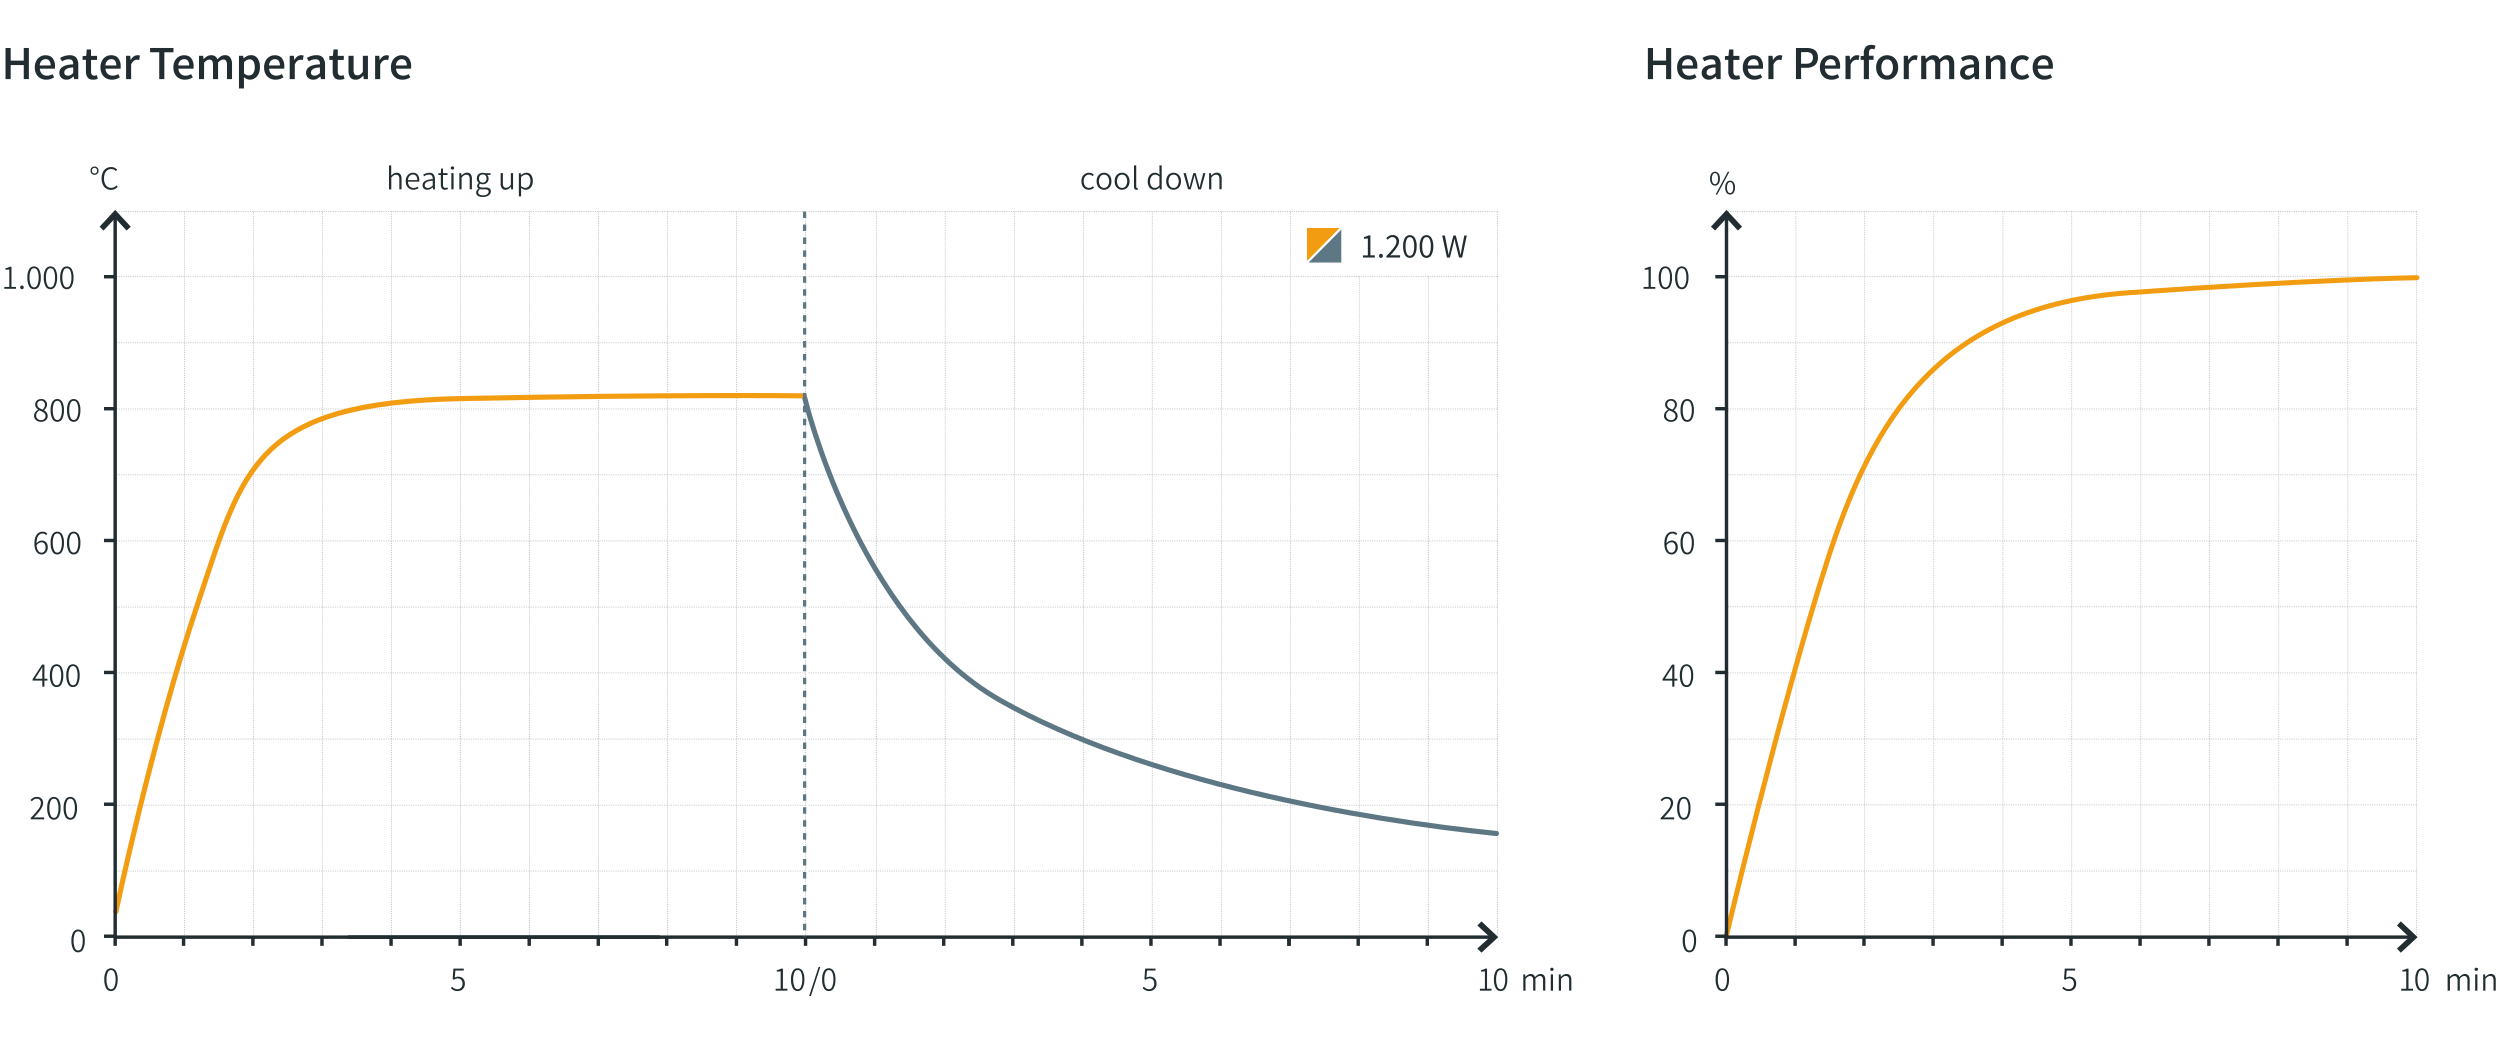 <svg xmlns="http://www.w3.org/2000/svg" width="2000" height="840" viewBox="0 0 2000 840">
  <defs>
    <style>
      .cls-1 {
        fill: #fff;
      }

      .cls-11, .cls-12, .cls-13, .cls-14, .cls-2, .cls-3, .cls-6, .cls-8 {
        fill: none;
      }

      .cls-2 {
        stroke: #a7abad;
        stroke-width: 0.5px;
      }

      .cls-14, .cls-2, .cls-3, .cls-6 {
        stroke-miterlimit: 2.41;
      }

      .cls-2, .cls-3 {
        stroke-dasharray: 0.92 0.92;
      }

      .cls-11, .cls-14, .cls-3 {
        stroke: #5e7784;
      }

      .cls-3 {
        stroke-width: 0.92px;
      }

      .cls-4 {
        isolation: isolate;
      }

      .cls-5, .cls-7 {
        fill: #222d32;
      }

      .cls-6, .cls-7, .cls-8 {
        stroke: #222d32;
      }

      .cls-6, .cls-8 {
        stroke-width: 2.75px;
      }

      .cls-11, .cls-12, .cls-13, .cls-7, .cls-8 {
        stroke-miterlimit: 10;
      }

      .cls-7 {
        stroke-width: 1.83px;
      }

      .cls-9 {
        fill: #f29c12;
      }

      .cls-10 {
        fill: #5e7784;
      }

      .cls-11, .cls-12, .cls-13 {
        stroke-linecap: round;
      }

      .cls-11, .cls-13 {
        stroke-width: 4.12px;
      }

      .cls-12, .cls-13 {
        stroke: #f29c12;
      }

      .cls-12 {
        stroke-width: 4.03px;
      }

      .cls-14 {
        stroke-width: 2.6px;
        stroke-dasharray: 5.18 5.18;
      }
    </style>
  </defs>
  <title>shts-leistungskurven-en</title>
  <g id="Grundlinienraster">
    <rect class="cls-1" width="2000" height="840"/>
    <g>
      <line class="cls-2" x1="147.5" y1="169.24" x2="147.5" y2="748.98"/>
      <line class="cls-2" x1="202.76" y1="169.24" x2="202.76" y2="748.98"/>
      <line class="cls-2" x1="258.03" y1="169.24" x2="258.03" y2="748.98"/>
      <line class="cls-2" x1="313.11" y1="169.24" x2="313.11" y2="748.98"/>
      <line class="cls-2" x1="368.38" y1="169.24" x2="368.38" y2="748.98"/>
      <line class="cls-2" x1="423.64" y1="169.24" x2="423.64" y2="748.98"/>
      <line class="cls-2" x1="478.73" y1="169.24" x2="478.73" y2="748.98"/>
      <line class="cls-2" x1="533.99" y1="169.24" x2="533.99" y2="748.98"/>
      <line class="cls-2" x1="589.26" y1="169.24" x2="589.26" y2="748.98"/>
      <line class="cls-2" x1="644.34" y1="169.24" x2="644.34" y2="748.98"/>
      <line class="cls-2" x1="644.34" y1="169.24" x2="92.41" y2="169.24"/>
      <line class="cls-2" x1="644.34" y1="221.39" x2="92.41" y2="221.39"/>
      <line class="cls-2" x1="644.34" y1="274.28" x2="92.41" y2="274.28"/>
      <line class="cls-2" x1="644.34" y1="327.17" x2="92.41" y2="327.17"/>
      <line class="cls-2" x1="644.34" y1="379.87" x2="92.41" y2="379.87"/>
      <line class="cls-2" x1="644.34" y1="432.76" x2="92.41" y2="432.76"/>
      <line class="cls-2" x1="644.34" y1="485.64" x2="92.41" y2="485.64"/>
      <line class="cls-2" x1="644.34" y1="538.35" x2="92.41" y2="538.35"/>
      <line class="cls-2" x1="644.34" y1="591.24" x2="92.41" y2="591.24"/>
      <line class="cls-2" x1="644.34" y1="644.12" x2="92.41" y2="644.12"/>
      <line class="cls-2" x1="644.34" y1="696.83" x2="92.41" y2="696.83"/>
      <line class="cls-2" x1="644.34" y1="749.71" x2="92.41" y2="749.71"/>
      <line class="cls-2" x1="701.07" y1="169.24" x2="701.07" y2="748.98"/>
      <line class="cls-2" x1="756.15" y1="169.24" x2="756.15" y2="748.98"/>
      <line class="cls-2" x1="811.42" y1="169.24" x2="811.42" y2="748.98"/>
      <line class="cls-2" x1="866.69" y1="169.24" x2="866.69" y2="748.98"/>
      <line class="cls-2" x1="921.77" y1="169.24" x2="921.77" y2="748.98"/>
      <line class="cls-2" x1="977.03" y1="169.24" x2="977.03" y2="748.98"/>
      <line class="cls-2" x1="1032.3" y1="169.24" x2="1032.3" y2="748.98"/>
      <line class="cls-2" x1="1087.38" y1="169.24" x2="1087.38" y2="748.98"/>
      <line class="cls-2" x1="1142.65" y1="169.24" x2="1142.65" y2="748.98"/>
      <line class="cls-2" x1="1197.92" y1="169.24" x2="1197.92" y2="748.98"/>
      <line class="cls-2" x1="1197.92" y1="169.24" x2="645.8" y2="169.24"/>
      <line class="cls-2" x1="1197.92" y1="221.39" x2="645.8" y2="221.39"/>
      <line class="cls-2" x1="1197.92" y1="274.28" x2="645.8" y2="274.28"/>
      <line class="cls-2" x1="1197.92" y1="327.17" x2="645.8" y2="327.17"/>
      <line class="cls-2" x1="1197.92" y1="379.87" x2="645.8" y2="379.87"/>
      <line class="cls-2" x1="1197.92" y1="432.76" x2="645.8" y2="432.76"/>
      <line class="cls-2" x1="1197.92" y1="485.64" x2="645.8" y2="485.64"/>
      <line class="cls-2" x1="1197.92" y1="538.35" x2="645.8" y2="538.35"/>
      <line class="cls-2" x1="1197.92" y1="591.24" x2="645.8" y2="591.24"/>
      <line class="cls-2" x1="1197.92" y1="644.12" x2="645.8" y2="644.12"/>
      <line class="cls-2" x1="1197.92" y1="696.83" x2="645.8" y2="696.83"/>
      <line class="cls-2" x1="1197.92" y1="749.71" x2="645.8" y2="749.71"/>
      <line class="cls-2" x1="1436.73" y1="169.24" x2="1436.73" y2="748.98"/>
      <line class="cls-2" x1="1491.81" y1="169.24" x2="1491.81" y2="748.98"/>
      <line class="cls-2" x1="1547.08" y1="169.24" x2="1547.08" y2="748.98"/>
      <line class="cls-2" x1="1602.35" y1="169.24" x2="1602.35" y2="748.98"/>
      <line class="cls-2" x1="1657.43" y1="169.24" x2="1657.43" y2="748.98"/>
      <line class="cls-2" x1="1712.69" y1="169.24" x2="1712.69" y2="748.98"/>
      <line class="cls-2" x1="1767.78" y1="169.24" x2="1767.78" y2="748.98"/>
      <line class="cls-2" x1="1823.04" y1="169.24" x2="1823.04" y2="748.98"/>
      <line class="cls-2" x1="1878.31" y1="169.24" x2="1878.31" y2="748.98"/>
      <line class="cls-2" x1="1933.39" y1="169.24" x2="1933.39" y2="748.98"/>
      <line class="cls-2" x1="1933.39" y1="169.24" x2="1381.46" y2="169.24"/>
      <line class="cls-2" x1="1381.46" y1="221.39" x2="1933.39" y2="221.39"/>
      <line class="cls-2" x1="1933.39" y1="274.28" x2="1381.46" y2="274.28"/>
      <line class="cls-2" x1="1933.39" y1="327.17" x2="1381.46" y2="327.17"/>
      <line class="cls-2" x1="1933.39" y1="379.87" x2="1381.46" y2="379.87"/>
      <line class="cls-2" x1="1933.39" y1="432.76" x2="1381.46" y2="432.76"/>
      <line class="cls-2" x1="1933.39" y1="485.46" x2="1381.46" y2="485.46"/>
      <line class="cls-2" x1="1933.39" y1="538.35" x2="1381.46" y2="538.35"/>
      <line class="cls-2" x1="1933.39" y1="591.24" x2="1381.46" y2="591.24"/>
      <line class="cls-2" x1="1933.39" y1="643.94" x2="1381.46" y2="643.94"/>
      <line class="cls-2" x1="1933.39" y1="696.83" x2="1381.46" y2="696.83"/>
      <line class="cls-2" x1="1933.39" y1="749.71" x2="1381.46" y2="749.71"/>
    </g>
  </g>
  <g id="data">
    <line class="cls-3" x1="643.71" y1="749.71" x2="91.78" y2="749.71"/>
    <line class="cls-3" x1="1197.28" y1="749.71" x2="645.17" y2="749.71"/>
    <line class="cls-3" x1="1932.76" y1="749.71" x2="1380.83" y2="749.71"/>
    <g class="cls-4">
      <path class="cls-5" d="M88.2,792.86a4.32,4.32,0,0,1-4-2.49,14.11,14.11,0,0,1-1.38-6.82,13.06,13.06,0,0,1,1.38-6.65,4.55,4.55,0,0,1,7.91,0,13.06,13.06,0,0,1,1.38,6.65,14.12,14.12,0,0,1-1.38,6.82A4.32,4.32,0,0,1,88.2,792.86Zm0-1.46a2.92,2.92,0,0,0,2.62-2,14,14,0,0,0,1-5.85,12.78,12.78,0,0,0-1-5.68,2.79,2.79,0,0,0-5.23,0,12.69,12.69,0,0,0-1,5.68,13.89,13.89,0,0,0,1,5.85A2.92,2.92,0,0,0,88.2,791.4Z" transform="translate(0.63)"/>
    </g>
    <g class="cls-4">
      <path class="cls-5" d="M365.54,792.86a6.76,6.76,0,0,1-3.32-.71,9.46,9.46,0,0,1-2.12-1.58l.9-1.19a9,9,0,0,0,1.79,1.37,5.08,5.08,0,0,0,2.62.6,3.78,3.78,0,0,0,2-.54,3.94,3.94,0,0,0,1.44-1.52,4.7,4.7,0,0,0,.54-2.29,4.53,4.53,0,0,0-1-3.08,3.57,3.57,0,0,0-2.85-1.18,4,4,0,0,0-1.58.29,9.4,9.4,0,0,0-1.44.8l-1-.64.58-8.31h8.28v1.56h-6.7l-.5,5.68a6.79,6.79,0,0,1,1.29-.56,5,5,0,0,1,1.5-.21,5.68,5.68,0,0,1,2.68.63,4.64,4.64,0,0,1,1.9,1.88,6.23,6.23,0,0,1,.71,3.11,6,6,0,0,1-.81,3.2,5.48,5.48,0,0,1-2.1,2A5.7,5.7,0,0,1,365.54,792.86Z" transform="translate(0.63)"/>
    </g>
    <g class="cls-4">
      <path class="cls-5" d="M61.89,761.88a4.32,4.32,0,0,1-4-2.49,14.11,14.11,0,0,1-1.38-6.82,13.06,13.06,0,0,1,1.38-6.65,4.55,4.55,0,0,1,7.91,0,13.06,13.06,0,0,1,1.38,6.65,14.12,14.12,0,0,1-1.38,6.82A4.32,4.32,0,0,1,61.89,761.88Zm0-1.46a2.92,2.92,0,0,0,2.62-2,14,14,0,0,0,1-5.85,12.78,12.78,0,0,0-1-5.68,2.79,2.79,0,0,0-5.23,0,12.69,12.69,0,0,0-1,5.68,13.89,13.89,0,0,0,1,5.85A2.92,2.92,0,0,0,61.89,760.42Z" transform="translate(0.63)"/>
    </g>
    <g class="cls-4">
      <path class="cls-5" d="M619.88,792.53V791h4V777.11l-3.09.18v-1.22a12.24,12.24,0,0,0,2-.5,8.7,8.7,0,0,0,1.52-.69h1.39V791h3.61v1.5Z" transform="translate(0.63)"/>
    </g>
    <g class="cls-4">
      <path class="cls-5" d="M637.55,792.86a4.32,4.32,0,0,1-4-2.49,14.11,14.11,0,0,1-1.38-6.82,13.06,13.06,0,0,1,1.38-6.65,4.55,4.55,0,0,1,7.91,0,13.06,13.06,0,0,1,1.38,6.65,14.12,14.12,0,0,1-1.38,6.82A4.32,4.32,0,0,1,637.55,792.86Zm0-1.46a2.92,2.92,0,0,0,2.62-2,14,14,0,0,0,1-5.85,12.78,12.78,0,0,0-1-5.68,2.79,2.79,0,0,0-5.23,0,12.69,12.69,0,0,0-1,5.68,13.89,13.89,0,0,0,1,5.85A2.92,2.92,0,0,0,637.55,791.4Z" transform="translate(0.63)"/>
    </g>
    <g class="cls-4">
      <path class="cls-5" d="M646.69,796.83l7.57-23.31h1.37l-7.55,23.31Z" transform="translate(0.63)"/>
      <path class="cls-5" d="M662.45,792.86a4.32,4.32,0,0,1-4-2.49,14.11,14.11,0,0,1-1.38-6.82,13.06,13.06,0,0,1,1.38-6.65,4.55,4.55,0,0,1,7.91,0,13.06,13.06,0,0,1,1.38,6.65,14.12,14.12,0,0,1-1.38,6.82A4.32,4.32,0,0,1,662.45,792.86Zm0-1.46a2.92,2.92,0,0,0,2.62-2,14,14,0,0,0,1-5.85,12.78,12.78,0,0,0-1-5.68,2.79,2.79,0,0,0-5.23,0,12.69,12.69,0,0,0-1,5.68,13.89,13.89,0,0,0,1,5.85A2.92,2.92,0,0,0,662.45,791.4Z" transform="translate(0.63)"/>
    </g>
    <g class="cls-4">
      <path class="cls-5" d="M918.93,792.86a6.76,6.76,0,0,1-3.32-.71,9.45,9.45,0,0,1-2.12-1.58l.9-1.19a9,9,0,0,0,1.79,1.37,5.08,5.08,0,0,0,2.62.6,3.78,3.78,0,0,0,2-.54,3.93,3.93,0,0,0,1.44-1.52,4.7,4.7,0,0,0,.54-2.29,4.53,4.53,0,0,0-1-3.08,3.57,3.57,0,0,0-2.85-1.18,4,4,0,0,0-1.58.29,9.42,9.42,0,0,0-1.44.8l-1-.64.58-8.31h8.28v1.56H917l-.5,5.68a6.78,6.78,0,0,1,1.29-.56,5,5,0,0,1,1.5-.21A5.68,5.68,0,0,1,922,782a4.64,4.64,0,0,1,1.9,1.88,6.24,6.24,0,0,1,.71,3.11,6,6,0,0,1-.81,3.2,5.49,5.49,0,0,1-2.1,2A5.7,5.7,0,0,1,918.93,792.86Z" transform="translate(0.63)"/>
    </g>
    <g class="cls-4">
      <path class="cls-5" d="M1183.3,792.53V791h4V777.11l-3.09.18v-1.22a12.25,12.25,0,0,0,2-.5,8.69,8.69,0,0,0,1.52-.69H1189V791h3.61v1.5Z" transform="translate(0.63)"/>
    </g>
    <g class="cls-4">
      <path class="cls-5" d="M1199.91,792.86a4.32,4.32,0,0,1-4-2.49,14.12,14.12,0,0,1-1.38-6.82,13.06,13.06,0,0,1,1.38-6.65,4.55,4.55,0,0,1,7.91,0,13.06,13.06,0,0,1,1.38,6.65,14.12,14.12,0,0,1-1.38,6.82A4.32,4.32,0,0,1,1199.91,792.86Zm0-1.46a2.92,2.92,0,0,0,2.62-2,14,14,0,0,0,1-5.85,12.77,12.77,0,0,0-1-5.68,2.79,2.79,0,0,0-5.23,0,12.69,12.69,0,0,0-1,5.68,13.88,13.88,0,0,0,1,5.85A2.92,2.92,0,0,0,1199.91,791.4Z" transform="translate(0.63)"/>
    </g>
    <g class="cls-4">
      <path class="cls-5" d="M33.21,549.35v-4.88H25.44v-1.14L33,531.69h1.9V543h2.42v1.46H34.91v4.88ZM27.4,543h5.81v-6q0-.43,0-1c0-.38,0-.77,0-1.15s0-.72.05-1h-.1q-.33.6-.68,1.14t-.72,1.16Z" transform="translate(0.63)"/>
      <path class="cls-5" d="M44.67,549.67a4.32,4.32,0,0,1-4-2.49,14.11,14.11,0,0,1-1.38-6.82,13.06,13.06,0,0,1,1.38-6.65,4.55,4.55,0,0,1,7.91,0A13.06,13.06,0,0,1,50,540.37a14.12,14.12,0,0,1-1.38,6.82A4.32,4.32,0,0,1,44.67,549.67Zm0-1.46a2.92,2.92,0,0,0,2.62-2,14,14,0,0,0,1-5.85,12.78,12.78,0,0,0-1-5.68,2.79,2.79,0,0,0-5.23,0,12.69,12.69,0,0,0-1,5.68,13.89,13.89,0,0,0,1,5.85A2.92,2.92,0,0,0,44.67,548.21Z" transform="translate(0.63)"/>
      <path class="cls-5" d="M57.79,549.67a4.32,4.32,0,0,1-4-2.49,14.11,14.11,0,0,1-1.38-6.82,13.06,13.06,0,0,1,1.38-6.65,4.55,4.55,0,0,1,7.91,0,13.06,13.06,0,0,1,1.38,6.65,14.12,14.12,0,0,1-1.38,6.82A4.32,4.32,0,0,1,57.79,549.67Zm0-1.46a2.92,2.92,0,0,0,2.62-2,14,14,0,0,0,1-5.85,12.78,12.78,0,0,0-1-5.68,2.79,2.79,0,0,0-5.23,0,12.69,12.69,0,0,0-1,5.68,13.89,13.89,0,0,0,1,5.85A2.92,2.92,0,0,0,57.79,548.21Z" transform="translate(0.63)"/>
    </g>
    <g class="cls-4">
      <path class="cls-5" d="M32.66,443.57a4.78,4.78,0,0,1-3-1,6.54,6.54,0,0,1-2-2.92,12.85,12.85,0,0,1-.74-4.63,14.66,14.66,0,0,1,.91-5.67,6.6,6.6,0,0,1,2.38-3.07,5.71,5.71,0,0,1,3.15-.95,5.39,5.39,0,0,1,2.26.44A5,5,0,0,1,37.23,427l-1,1.14a3.23,3.23,0,0,0-1.29-1,4.09,4.09,0,0,0-1.56-.31,4,4,0,0,0-2.32.73A5,5,0,0,0,29.32,430a13.65,13.65,0,0,0-.7,4.63A6.36,6.36,0,0,1,30.55,433a4.82,4.82,0,0,1,5.72.82,6,6,0,0,1,1.3,4.23,5.94,5.94,0,0,1-.67,2.84,5.15,5.15,0,0,1-1.79,2A4.48,4.48,0,0,1,32.66,443.57Zm0-1.45a2.67,2.67,0,0,0,1.62-.53,3.56,3.56,0,0,0,1.13-1.45,5.06,5.06,0,0,0,.41-2.09A5.23,5.23,0,0,0,35,435a2.93,2.93,0,0,0-2.56-1.14,4.1,4.1,0,0,0-1.86.53,5.8,5.8,0,0,0-1.95,1.81,9.5,9.5,0,0,0,1.19,4.3A3.14,3.14,0,0,0,32.67,442.12Z" transform="translate(0.63)"/>
      <path class="cls-5" d="M45.23,443.57a4.32,4.32,0,0,1-4-2.49,14.11,14.11,0,0,1-1.38-6.82,13.06,13.06,0,0,1,1.38-6.65,4.55,4.55,0,0,1,7.91,0,13.06,13.06,0,0,1,1.38,6.65,14.12,14.12,0,0,1-1.38,6.82A4.32,4.32,0,0,1,45.23,443.57Zm0-1.46a2.92,2.92,0,0,0,2.62-2,14,14,0,0,0,1-5.85,12.78,12.78,0,0,0-1-5.68,2.79,2.79,0,0,0-5.23,0,12.7,12.7,0,0,0-1,5.68,13.89,13.89,0,0,0,1,5.85A2.92,2.92,0,0,0,45.23,442.11Z" transform="translate(0.63)"/>
      <path class="cls-5" d="M58.35,443.57a4.32,4.32,0,0,1-4-2.49A14.11,14.11,0,0,1,53,434.27a13.06,13.06,0,0,1,1.38-6.65,4.55,4.55,0,0,1,7.91,0,13.06,13.06,0,0,1,1.38,6.65,14.12,14.12,0,0,1-1.38,6.82A4.32,4.32,0,0,1,58.35,443.57Zm0-1.46a2.92,2.92,0,0,0,2.62-2,14,14,0,0,0,1-5.85,12.78,12.78,0,0,0-1-5.68,2.79,2.79,0,0,0-5.23,0,12.7,12.7,0,0,0-1,5.68,13.89,13.89,0,0,0,1,5.85A2.92,2.92,0,0,0,58.35,442.11Z" transform="translate(0.63)"/>
    </g>
    <g class="cls-4">
      <path class="cls-5" d="M2.81,231.05v-1.5h4V215.63l-3.09.18V214.6a12.29,12.29,0,0,0,2-.5,8.78,8.78,0,0,0,1.52-.69H8.55v16.14h3.61v1.5Z" transform="translate(0.63)"/>
      <path class="cls-5" d="M16.93,231.38a1.38,1.38,0,0,1-1-.41,1.42,1.42,0,0,1-.43-1.07,1.47,1.47,0,0,1,.43-1.1,1.37,1.37,0,0,1,1-.41,1.35,1.35,0,0,1,1,.41,1.49,1.49,0,0,1,.41,1.1,1.44,1.44,0,0,1-.41,1.07A1.35,1.35,0,0,1,16.93,231.38Z" transform="translate(0.63)"/>
      <path class="cls-5" d="M26.65,231.38a4.32,4.32,0,0,1-4-2.49,14.11,14.11,0,0,1-1.38-6.82,13.06,13.06,0,0,1,1.38-6.65,4.55,4.55,0,0,1,7.91,0A13.06,13.06,0,0,1,32,222.08a14.12,14.12,0,0,1-1.38,6.82A4.32,4.32,0,0,1,26.65,231.38Zm0-1.47a2.92,2.92,0,0,0,2.62-2,14,14,0,0,0,1-5.85,12.78,12.78,0,0,0-1-5.68,2.79,2.79,0,0,0-5.23,0,12.69,12.69,0,0,0-1,5.68,13.9,13.9,0,0,0,1,5.85A2.92,2.92,0,0,0,26.65,229.92Z" transform="translate(0.63)"/>
      <path class="cls-5" d="M39.77,231.38a4.32,4.32,0,0,1-4-2.49,14.11,14.11,0,0,1-1.38-6.82,13.06,13.06,0,0,1,1.38-6.65,4.55,4.55,0,0,1,7.91,0,13.06,13.06,0,0,1,1.38,6.65,14.12,14.12,0,0,1-1.38,6.82A4.32,4.32,0,0,1,39.77,231.38Zm0-1.47a2.92,2.92,0,0,0,2.62-2,14,14,0,0,0,1-5.85,12.78,12.78,0,0,0-1-5.68,2.79,2.79,0,0,0-5.23,0,12.69,12.69,0,0,0-1,5.68,13.9,13.9,0,0,0,1,5.85A2.92,2.92,0,0,0,39.77,229.92Z" transform="translate(0.63)"/>
      <path class="cls-5" d="M52.89,231.38a4.32,4.32,0,0,1-4-2.49,14.11,14.11,0,0,1-1.38-6.82,13.06,13.06,0,0,1,1.38-6.65,4.55,4.55,0,0,1,7.91,0,13.06,13.06,0,0,1,1.38,6.65,14.12,14.12,0,0,1-1.38,6.82A4.32,4.32,0,0,1,52.89,231.38Zm0-1.47a2.92,2.92,0,0,0,2.62-2,14,14,0,0,0,1-5.85,12.78,12.78,0,0,0-1-5.68,2.79,2.79,0,0,0-5.23,0,12.69,12.69,0,0,0-1,5.68,13.9,13.9,0,0,0,1,5.85A2.92,2.92,0,0,0,52.89,229.92Z" transform="translate(0.63)"/>
    </g>
    <g class="cls-4">
      <path class="cls-5" d="M32.18,337.47a6.16,6.16,0,0,1-2.84-.64,5.07,5.07,0,0,1-2-1.73,4.34,4.34,0,0,1-.72-2.44,4.58,4.58,0,0,1,.48-2.08,6,6,0,0,1,1.23-1.67,6.88,6.88,0,0,1,1.55-1.14v-.1A6.46,6.46,0,0,1,28.24,326a4.06,4.06,0,0,1-.71-2.37,4.31,4.31,0,0,1,.6-2.28,4.19,4.19,0,0,1,1.67-1.56,5.21,5.21,0,0,1,2.47-.56A4.36,4.36,0,0,1,37,323.78a4.2,4.2,0,0,1-.39,1.75,6.78,6.78,0,0,1-.94,1.52,7.38,7.38,0,0,1-1.07,1.08v.12A7.67,7.67,0,0,1,36,329.32a5.23,5.23,0,0,1,1.11,1.5,4.45,4.45,0,0,1,.43,2,4.36,4.36,0,0,1-.64,2.31,4.62,4.62,0,0,1-1.84,1.69A6.15,6.15,0,0,1,32.18,337.47Zm0-1.37a3.55,3.55,0,0,0,2.68-1,3.25,3.25,0,0,0,.94-2.34,2.89,2.89,0,0,0-.71-2,6.16,6.16,0,0,0-1.83-1.37q-1.13-.58-2.39-1.09A6,6,0,0,0,29,330.15a4.21,4.21,0,0,0-.72,2.36,3.32,3.32,0,0,0,.51,1.81,3.73,3.73,0,0,0,1.39,1.29A4.11,4.11,0,0,0,32.22,336.09Zm1.19-8.45a6,6,0,0,0,1.46-1.8,4.3,4.3,0,0,0,.51-2,3.47,3.47,0,0,0-.81-2.3,2.87,2.87,0,0,0-2.33-1,2.89,2.89,0,0,0-2.21.86,3,3,0,0,0-.81,2.17,2.9,2.9,0,0,0,.58,1.84,4.74,4.74,0,0,0,1.54,1.26A17.32,17.32,0,0,0,33.41,327.64Z" transform="translate(0.63)"/>
      <path class="cls-5" d="M45.23,337.47a4.32,4.32,0,0,1-4-2.49,14.11,14.11,0,0,1-1.38-6.82,13.06,13.06,0,0,1,1.38-6.65,4.55,4.55,0,0,1,7.91,0,13.06,13.06,0,0,1,1.38,6.65A14.12,14.12,0,0,1,49.19,335,4.32,4.32,0,0,1,45.23,337.47Zm0-1.46a2.92,2.92,0,0,0,2.62-2,14,14,0,0,0,1-5.85,12.78,12.78,0,0,0-1-5.68,2.79,2.79,0,0,0-5.23,0,12.69,12.69,0,0,0-1,5.68,13.9,13.9,0,0,0,1,5.85A2.92,2.92,0,0,0,45.23,336Z" transform="translate(0.63)"/>
      <path class="cls-5" d="M58.35,337.47a4.32,4.32,0,0,1-4-2.49A14.11,14.11,0,0,1,53,328.17a13.06,13.06,0,0,1,1.38-6.65,4.55,4.55,0,0,1,7.91,0,13.06,13.06,0,0,1,1.38,6.65A14.12,14.12,0,0,1,62.31,335,4.32,4.32,0,0,1,58.35,337.47Zm0-1.46A2.92,2.92,0,0,0,61,334a14,14,0,0,0,1-5.85,12.78,12.78,0,0,0-1-5.68,2.79,2.79,0,0,0-5.23,0,12.69,12.69,0,0,0-1,5.68,13.9,13.9,0,0,0,1,5.85A2.92,2.92,0,0,0,58.35,336Z" transform="translate(0.63)"/>
    </g>
    <g class="cls-4">
      <path class="cls-5" d="M75,139.86a3.26,3.26,0,0,1-1.58-.4,3.11,3.11,0,0,1-1.18-1.15,3.32,3.32,0,0,1-.45-1.75,3.39,3.39,0,0,1,.45-1.79,3.16,3.16,0,0,1,1.18-1.15,3.32,3.32,0,0,1,3.18,0,3.16,3.16,0,0,1,1.18,1.15,3.4,3.4,0,0,1,.45,1.79,3.32,3.32,0,0,1-.45,1.75,3.11,3.11,0,0,1-1.18,1.15A3.28,3.28,0,0,1,75,139.86Zm0-1.07a1.92,1.92,0,0,0,1.49-.63,2.28,2.28,0,0,0,.58-1.59,2.35,2.35,0,0,0-.58-1.64,2.06,2.06,0,0,0-3,0,2.35,2.35,0,0,0-.58,1.64,2.28,2.28,0,0,0,.58,1.59A1.91,1.91,0,0,0,75,138.79Z" transform="translate(0.63)"/>
      <path class="cls-5" d="M88.22,151.89a7.12,7.12,0,0,1-3.9-1.08,7.31,7.31,0,0,1-2.67-3.13,11.41,11.41,0,0,1-1-4.94,11.17,11.17,0,0,1,1-4.91,7.13,7.13,0,0,1,6.7-4.19,5.91,5.91,0,0,1,2.77.63,6.87,6.87,0,0,1,2,1.48l-1,1.16a5.42,5.42,0,0,0-1.63-1.22,4.62,4.62,0,0,0-2.06-.45,5.16,5.16,0,0,0-4.25,2,8.54,8.54,0,0,0-1.58,5.48,9,9,0,0,0,1.54,5.55,5,5,0,0,0,4.18,2,5.07,5.07,0,0,0,2.31-.51,6.5,6.5,0,0,0,1.9-1.5l1,1.13a7.55,7.55,0,0,1-2.32,1.85A6.52,6.52,0,0,1,88.22,151.89Z" transform="translate(0.63)"/>
    </g>
    <g class="cls-4">
      <path class="cls-5" d="M23.92,655.45v-1.07A65.47,65.47,0,0,0,30,647.5a8.86,8.86,0,0,0,2.1-5,3.8,3.8,0,0,0-.84-2.52,3.23,3.23,0,0,0-2.62-1,3.87,3.87,0,0,0-2.07.59,7,7,0,0,0-1.71,1.5L23.81,640A9.08,9.08,0,0,1,26,638.21a5.6,5.6,0,0,1,2.83-.69,5,5,0,0,1,3.68,1.33,4.83,4.83,0,0,1,1.33,3.58,7.63,7.63,0,0,1-.93,3.49,21.83,21.83,0,0,1-2.58,3.82q-1.65,2-3.82,4.3l1.45-.1q.74,0,1.42,0h5.32v1.56Z" transform="translate(0.63)"/>
      <path class="cls-5" d="M42.51,655.78a4.32,4.32,0,0,1-4-2.49,14.11,14.11,0,0,1-1.38-6.82,13.06,13.06,0,0,1,1.38-6.65,4.55,4.55,0,0,1,7.91,0,13.06,13.06,0,0,1,1.38,6.65,14.12,14.12,0,0,1-1.38,6.82A4.32,4.32,0,0,1,42.51,655.78Zm0-1.46a2.92,2.92,0,0,0,2.62-2,14,14,0,0,0,1-5.85,12.78,12.78,0,0,0-1-5.68,2.79,2.79,0,0,0-5.23,0,12.69,12.69,0,0,0-1,5.68,13.89,13.89,0,0,0,1,5.85A2.92,2.92,0,0,0,42.51,654.31Z" transform="translate(0.63)"/>
      <path class="cls-5" d="M55.63,655.78a4.32,4.32,0,0,1-4-2.49,14.11,14.11,0,0,1-1.38-6.82,13.06,13.06,0,0,1,1.38-6.65,4.55,4.55,0,0,1,7.91,0A13.06,13.06,0,0,1,61,646.48a14.12,14.12,0,0,1-1.38,6.82A4.32,4.32,0,0,1,55.63,655.78Zm0-1.46a2.92,2.92,0,0,0,2.62-2,14,14,0,0,0,1-5.85,12.78,12.78,0,0,0-1-5.68,2.79,2.79,0,0,0-5.23,0,12.69,12.69,0,0,0-1,5.68,13.89,13.89,0,0,0,1,5.85A2.92,2.92,0,0,0,55.63,654.31Z" transform="translate(0.63)"/>
    </g>
    <line class="cls-6" x1="146.86" y1="749.71" x2="146.86" y2="756.67"/>
    <line class="cls-6" x1="368.11" y1="749.71" x2="368.11" y2="756.67"/>
    <line class="cls-6" x1="589.17" y1="749.71" x2="589.17" y2="756.67"/>
    <line class="cls-6" x1="423.37" y1="749.71" x2="423.37" y2="756.67"/>
    <line class="cls-6" x1="478.64" y1="749.71" x2="478.64" y2="756.67"/>
    <line class="cls-6" x1="533.36" y1="749.71" x2="533.36" y2="756.67"/>
    <line class="cls-6" x1="754.97" y1="749.71" x2="754.97" y2="756.67"/>
    <line class="cls-6" x1="699.7" y1="749.71" x2="699.7" y2="756.67"/>
    <line class="cls-6" x1="644.44" y1="749.71" x2="644.44" y2="756.67"/>
    <line class="cls-6" x1="312.84" y1="749.71" x2="312.84" y2="756.67"/>
    <line class="cls-6" x1="257.58" y1="749.71" x2="257.58" y2="756.67"/>
    <line class="cls-6" x1="202.31" y1="749.71" x2="202.31" y2="756.67"/>
    <line class="cls-6" x1="92.14" y1="221.39" x2="83.18" y2="221.39"/>
    <line class="cls-6" x1="92.14" y1="326.98" x2="83.18" y2="326.98"/>
    <line class="cls-6" x1="92.14" y1="432.39" x2="83.18" y2="432.39"/>
    <line class="cls-6" x1="92.14" y1="537.98" x2="83.18" y2="537.98"/>
    <line class="cls-6" x1="92.14" y1="643.39" x2="83.18" y2="643.39"/>
    <line class="cls-6" x1="92.14" y1="748.98" x2="83.18" y2="748.98"/>
    <line class="cls-6" x1="810.24" y1="749.71" x2="810.24" y2="756.67"/>
    <line class="cls-6" x1="1031.3" y1="749.71" x2="1031.3" y2="756.67"/>
    <line class="cls-6" x1="1141.83" y1="749.71" x2="1141.83" y2="756.67"/>
    <line class="cls-6" x1="1031.12" y1="749.71" x2="1031.12" y2="756.67"/>
    <line class="cls-6" x1="1086.57" y1="749.71" x2="1086.57" y2="756.67"/>
    <line class="cls-6" x1="976.03" y1="749.71" x2="976.03" y2="756.67"/>
    <line class="cls-6" x1="920.77" y1="749.71" x2="920.77" y2="756.67"/>
    <line class="cls-6" x1="865.5" y1="749.71" x2="865.5" y2="756.67"/>
    <g class="cls-4">
      <path class="cls-5" d="M1218,792.53v-13h1.49l.16,1.92h.09a8.73,8.73,0,0,1,1.88-1.6,4,4,0,0,1,2.16-.65,3.67,3.67,0,0,1,2.38.67,3.82,3.82,0,0,1,1.2,1.84,11.16,11.16,0,0,1,2.11-1.83,4,4,0,0,1,2.2-.68,3.5,3.5,0,0,1,3,1.24,6.16,6.16,0,0,1,.94,3.74v8.29h-1.79v-8a5,5,0,0,0-.6-2.79,2.24,2.24,0,0,0-2-.87q-1.62,0-3.52,2.13v9.58h-1.78v-8a5,5,0,0,0-.61-2.79,2.28,2.28,0,0,0-2-.87q-1.58,0-3.51,2.17v9.54Z" transform="translate(0.63)"/>
      <path class="cls-5" d="M1240.92,776.72a1.4,1.4,0,0,1-1-.35,1.16,1.16,0,0,1-.39-.91,1.19,1.19,0,0,1,.39-.94,1.39,1.39,0,0,1,1-.35,1.37,1.37,0,0,1,.94.35,1.19,1.19,0,0,1,.39.94,1.16,1.16,0,0,1-.39.91A1.38,1.38,0,0,1,1240.92,776.72Zm-.93,15.82v-13h1.79v13Z" transform="translate(0.63)"/>
      <path class="cls-5" d="M1246.4,792.53v-13h1.49l.16,1.92h.09a10.73,10.73,0,0,1,2-1.6,4.45,4.45,0,0,1,2.39-.65,3.49,3.49,0,0,1,3,1.24,6.26,6.26,0,0,1,.92,3.74v8.29h-1.78v-8a5.07,5.07,0,0,0-.6-2.79,2.32,2.32,0,0,0-2.06-.87,3.47,3.47,0,0,0-1.91.54,11.23,11.23,0,0,0-1.91,1.63v9.54Z" transform="translate(0.63)"/>
    </g>
    <polygon class="cls-7" points="80.98 181.31 82.81 183.15 92.14 173.26 101.3 183.15 103.31 181.31 92.14 169.24 80.98 181.31"/>
    <line class="cls-8" x1="91.78" y1="749.71" x2="527.87" y2="749.71"/>
    <line class="cls-8" x1="278.26" y1="749.71" x2="1194.17" y2="749.71"/>
    <polygon class="cls-7" points="1185.2 760.88 1183.19 758.86 1193.26 749.71 1183.19 740.38 1185.2 738.37 1197.28 749.71 1185.2 760.88"/>
    <g class="cls-4">
      <path class="cls-5" d="M1377.27,792.86a4.32,4.32,0,0,1-4-2.49,14.12,14.12,0,0,1-1.38-6.82,13.06,13.06,0,0,1,1.38-6.65,4.55,4.55,0,0,1,7.91,0,13.06,13.06,0,0,1,1.38,6.65,14.12,14.12,0,0,1-1.38,6.82A4.32,4.32,0,0,1,1377.27,792.86Zm0-1.46a2.92,2.92,0,0,0,2.62-2,14,14,0,0,0,1-5.85,12.77,12.77,0,0,0-1-5.68,2.79,2.79,0,0,0-5.23,0,12.69,12.69,0,0,0-1,5.68,13.88,13.88,0,0,0,1,5.85A2.92,2.92,0,0,0,1377.27,791.4Z" transform="translate(0.63)"/>
    </g>
    <g class="cls-4">
      <path class="cls-5" d="M1350.94,761.88a4.32,4.32,0,0,1-4-2.49,14.12,14.12,0,0,1-1.38-6.82,13.06,13.06,0,0,1,1.38-6.65,4.55,4.55,0,0,1,7.91,0,13.06,13.06,0,0,1,1.38,6.65,14.12,14.12,0,0,1-1.38,6.82A4.32,4.32,0,0,1,1350.94,761.88Zm0-1.46a2.92,2.92,0,0,0,2.62-2,14,14,0,0,0,1-5.85,12.77,12.77,0,0,0-1-5.68,2.79,2.79,0,0,0-5.23,0,12.69,12.69,0,0,0-1,5.68,13.88,13.88,0,0,0,1,5.85A2.92,2.92,0,0,0,1350.94,760.42Z" transform="translate(0.63)"/>
    </g>
    <g class="cls-4">
      <path class="cls-5" d="M1654.61,792.86a6.76,6.76,0,0,1-3.32-.71,9.43,9.43,0,0,1-2.12-1.58l.9-1.19a9,9,0,0,0,1.79,1.37,5.09,5.09,0,0,0,2.62.6,3.78,3.78,0,0,0,2-.54,3.94,3.94,0,0,0,1.44-1.52,4.7,4.7,0,0,0,.54-2.29,4.53,4.53,0,0,0-1-3.08,3.57,3.57,0,0,0-2.84-1.18,4,4,0,0,0-1.58.29,9.37,9.37,0,0,0-1.44.8l-1-.64.58-8.31h8.28v1.56h-6.7l-.5,5.68a6.75,6.75,0,0,1,1.29-.56,5,5,0,0,1,1.5-.21,5.68,5.68,0,0,1,2.68.63,4.65,4.65,0,0,1,1.9,1.88,6.24,6.24,0,0,1,.71,3.11,6,6,0,0,1-.81,3.2,5.47,5.47,0,0,1-2.1,2A5.7,5.7,0,0,1,1654.61,792.86Z" transform="translate(0.63)"/>
    </g>
    <g class="cls-4">
      <path class="cls-5" d="M1920.35,792.53V791h4V777.11l-3.09.18v-1.22a12.25,12.25,0,0,0,2-.5,8.69,8.69,0,0,0,1.52-.69h1.39V791h3.61v1.5Z" transform="translate(0.63)"/>
    </g>
    <g class="cls-4">
      <path class="cls-5" d="M1937,792.86a4.32,4.32,0,0,1-4-2.49,14.12,14.12,0,0,1-1.38-6.82,13.06,13.06,0,0,1,1.38-6.65,4.55,4.55,0,0,1,7.91,0,13.06,13.06,0,0,1,1.38,6.65,14.12,14.12,0,0,1-1.38,6.82A4.32,4.32,0,0,1,1937,792.86Zm0-1.46a2.92,2.92,0,0,0,2.62-2,14,14,0,0,0,1-5.85,12.77,12.77,0,0,0-1-5.68,2.79,2.79,0,0,0-5.23,0,12.69,12.69,0,0,0-1,5.68,13.88,13.88,0,0,0,1,5.85A2.92,2.92,0,0,0,1937,791.4Z" transform="translate(0.63)"/>
    </g>
    <g class="cls-4">
      <path class="cls-5" d="M1337.17,549.35v-4.88h-7.77v-1.14l7.58-11.64h1.9V543h2.42v1.46h-2.42v4.88Zm-5.81-6.34h5.81v-6q0-.43,0-1c0-.38,0-.77,0-1.15s0-.72.05-1h-.1q-.33.6-.68,1.14t-.72,1.16Z" transform="translate(0.63)"/>
      <path class="cls-5" d="M1348.63,549.67a4.32,4.32,0,0,1-4-2.49,14.12,14.12,0,0,1-1.38-6.82,13.06,13.06,0,0,1,1.38-6.65,4.55,4.55,0,0,1,7.91,0,13.06,13.06,0,0,1,1.38,6.65,14.12,14.12,0,0,1-1.38,6.82A4.32,4.32,0,0,1,1348.63,549.67Zm0-1.46a2.92,2.92,0,0,0,2.62-2,14,14,0,0,0,1-5.85,12.77,12.77,0,0,0-1-5.68,2.79,2.79,0,0,0-5.23,0,12.69,12.69,0,0,0-1,5.68,13.88,13.88,0,0,0,1,5.85A2.92,2.92,0,0,0,1348.63,548.21Z" transform="translate(0.63)"/>
    </g>
    <g class="cls-4">
      <path class="cls-5" d="M1336.61,443.57a4.78,4.78,0,0,1-3-1,6.54,6.54,0,0,1-2-2.92,12.85,12.85,0,0,1-.74-4.63,14.66,14.66,0,0,1,.91-5.67,6.6,6.6,0,0,1,2.38-3.07,5.71,5.71,0,0,1,3.15-.95,5.39,5.39,0,0,1,2.26.44,5,5,0,0,1,1.65,1.21l-1,1.14a3.23,3.23,0,0,0-1.29-1,4.1,4.1,0,0,0-1.56-.31,4,4,0,0,0-2.32.73,5,5,0,0,0-1.72,2.43,13.62,13.62,0,0,0-.7,4.63,6.36,6.36,0,0,1,1.93-1.62,4.82,4.82,0,0,1,5.72.82,6,6,0,0,1,1.3,4.23,5.94,5.94,0,0,1-.67,2.84,5.15,5.15,0,0,1-1.79,2A4.47,4.47,0,0,1,1336.61,443.57Zm0-1.45a2.67,2.67,0,0,0,1.62-.53,3.56,3.56,0,0,0,1.13-1.45,5.07,5.07,0,0,0,.41-2.09A5.23,5.23,0,0,0,1339,435a2.93,2.93,0,0,0-2.56-1.14,4.1,4.1,0,0,0-1.86.53,5.8,5.8,0,0,0-1.95,1.81,9.51,9.51,0,0,0,1.19,4.3A3.14,3.14,0,0,0,1336.62,442.12Z" transform="translate(0.63)"/>
      <path class="cls-5" d="M1349.18,443.57a4.32,4.32,0,0,1-4-2.49,14.12,14.12,0,0,1-1.38-6.82,13.06,13.06,0,0,1,1.38-6.65,4.55,4.55,0,0,1,7.91,0,13.06,13.06,0,0,1,1.38,6.65,14.12,14.12,0,0,1-1.38,6.82A4.32,4.32,0,0,1,1349.18,443.57Zm0-1.46a2.92,2.92,0,0,0,2.62-2,14,14,0,0,0,1-5.85,12.77,12.77,0,0,0-1-5.68,2.79,2.79,0,0,0-5.23,0,12.69,12.69,0,0,0-1,5.68,13.88,13.88,0,0,0,1,5.85A2.92,2.92,0,0,0,1349.18,442.11Z" transform="translate(0.63)"/>
    </g>
    <g class="cls-4">
      <path class="cls-5" d="M1314.22,231.05v-1.5h4V215.63l-3.09.18V214.6a12.3,12.3,0,0,0,2-.5,8.77,8.77,0,0,0,1.52-.69H1320v16.14h3.61v1.5Z" transform="translate(0.63)"/>
      <path class="cls-5" d="M1331.72,231.38a4.32,4.32,0,0,1-4-2.49,14.12,14.12,0,0,1-1.38-6.82,13.06,13.06,0,0,1,1.38-6.65,4.55,4.55,0,0,1,7.91,0,13.06,13.06,0,0,1,1.38,6.65,14.12,14.12,0,0,1-1.38,6.82A4.32,4.32,0,0,1,1331.72,231.38Zm0-1.47a2.92,2.92,0,0,0,2.62-2,14,14,0,0,0,1-5.85,12.77,12.77,0,0,0-1-5.68,2.79,2.79,0,0,0-5.23,0,12.69,12.69,0,0,0-1,5.68,13.89,13.89,0,0,0,1,5.85A2.92,2.92,0,0,0,1331.72,229.92Z" transform="translate(0.63)"/>
      <path class="cls-5" d="M1344.84,231.38a4.32,4.32,0,0,1-4-2.49,14.12,14.12,0,0,1-1.38-6.82,13.06,13.06,0,0,1,1.38-6.65,4.55,4.55,0,0,1,7.91,0,13.06,13.06,0,0,1,1.38,6.65,14.12,14.12,0,0,1-1.38,6.82A4.32,4.32,0,0,1,1344.84,231.38Zm0-1.47a2.92,2.92,0,0,0,2.62-2,14,14,0,0,0,1-5.85,12.77,12.77,0,0,0-1-5.68,2.79,2.79,0,0,0-5.23,0,12.69,12.69,0,0,0-1,5.68,13.89,13.89,0,0,0,1,5.85A2.92,2.92,0,0,0,1344.84,229.92Z" transform="translate(0.63)"/>
    </g>
    <g class="cls-4">
      <path class="cls-5" d="M1336.12,337.48a6.17,6.17,0,0,1-2.84-.64,5.07,5.07,0,0,1-2-1.73,4.33,4.33,0,0,1-.72-2.44,4.59,4.59,0,0,1,.48-2.08,6,6,0,0,1,1.23-1.67,6.88,6.88,0,0,1,1.55-1.14v-.1a6.45,6.45,0,0,1-1.66-1.67,4.06,4.06,0,0,1-.71-2.37,4.31,4.31,0,0,1,.6-2.28,4.2,4.2,0,0,1,1.67-1.56,5.21,5.21,0,0,1,2.47-.56,4.36,4.36,0,0,1,4.71,4.57,4.2,4.2,0,0,1-.39,1.75,6.78,6.78,0,0,1-.94,1.52,7.41,7.41,0,0,1-1.07,1.08v.12a7.65,7.65,0,0,1,1.44,1.07,5.22,5.22,0,0,1,1.11,1.5,4.45,4.45,0,0,1,.43,2,4.36,4.36,0,0,1-.64,2.31,4.62,4.62,0,0,1-1.84,1.69A6.15,6.15,0,0,1,1336.12,337.48Zm0-1.37a3.55,3.55,0,0,0,2.68-1,3.25,3.25,0,0,0,.94-2.34,2.89,2.89,0,0,0-.71-2,6.15,6.15,0,0,0-1.83-1.37q-1.12-.58-2.39-1.09a6,6,0,0,0-1.87,1.81,4.21,4.21,0,0,0-.72,2.36,3.32,3.32,0,0,0,.51,1.81,3.72,3.72,0,0,0,1.39,1.29A4.11,4.11,0,0,0,1336.16,336.11Zm1.19-8.45a6,6,0,0,0,1.47-1.8,4.31,4.31,0,0,0,.51-2,3.47,3.47,0,0,0-.81-2.3,3.27,3.27,0,0,0-4.54-.1,3,3,0,0,0-.81,2.17,2.9,2.9,0,0,0,.58,1.84,4.74,4.74,0,0,0,1.54,1.26A17.38,17.38,0,0,0,1337.35,327.66Z" transform="translate(0.63)"/>
      <path class="cls-5" d="M1349.18,337.48a4.32,4.32,0,0,1-4-2.49,14.12,14.12,0,0,1-1.38-6.82,13.06,13.06,0,0,1,1.38-6.65,4.55,4.55,0,0,1,7.91,0,13.06,13.06,0,0,1,1.38,6.65,14.12,14.12,0,0,1-1.38,6.82A4.32,4.32,0,0,1,1349.18,337.48Zm0-1.46a2.92,2.92,0,0,0,2.62-2,14,14,0,0,0,1-5.85,12.77,12.77,0,0,0-1-5.68,2.79,2.79,0,0,0-5.23,0,12.69,12.69,0,0,0-1,5.68,13.89,13.89,0,0,0,1,5.85A2.92,2.92,0,0,0,1349.18,336Z" transform="translate(0.63)"/>
    </g>
    <g class="cls-4">
      <path class="cls-5" d="M1371.38,148.48a3.35,3.35,0,0,1-2.84-1.46,6.87,6.87,0,0,1-1.07-4.11,6.75,6.75,0,0,1,1.07-4.09,3.53,3.53,0,0,1,5.68,0,6.75,6.75,0,0,1,1.07,4.09,6.87,6.87,0,0,1-1.07,4.11A3.34,3.34,0,0,1,1371.38,148.48Zm0-1.18a2,2,0,0,0,1.79-1.13,6.4,6.4,0,0,0,.68-3.26,6.31,6.31,0,0,0-.68-3.27,2,2,0,0,0-3.61,0,6.31,6.31,0,0,0-.68,3.27,6.4,6.4,0,0,0,.68,3.26A2.05,2.05,0,0,0,1371.38,147.3Zm.48,8.33,9.76-18.25h1.28l-9.76,18.25Zm11.6,0a3.36,3.36,0,0,1-2.85-1.45,6.86,6.86,0,0,1-1.07-4.13,6.75,6.75,0,0,1,1.07-4.09,3.53,3.53,0,0,1,5.68,0,6.75,6.75,0,0,1,1.07,4.09,6.86,6.86,0,0,1-1.07,4.13A3.35,3.35,0,0,1,1383.47,155.64Zm0-1.18a2,2,0,0,0,1.79-1.12,6.4,6.4,0,0,0,.68-3.27,6.28,6.28,0,0,0-.68-3.25,2,2,0,0,0-1.79-1.11,2.07,2.07,0,0,0-1.81,1.11,6.19,6.19,0,0,0-.69,3.25,6.3,6.3,0,0,0,.69,3.27A2.07,2.07,0,0,0,1383.47,154.46Z" transform="translate(0.63)"/>
    </g>
    <g class="cls-4">
      <path class="cls-5" d="M1327.88,655.45v-1.07a65.36,65.36,0,0,0,6.1-6.87,8.86,8.86,0,0,0,2.1-5,3.8,3.8,0,0,0-.84-2.52,3.23,3.23,0,0,0-2.62-1,3.86,3.86,0,0,0-2.07.59,7,7,0,0,0-1.71,1.5l-1.06-1.06a9.07,9.07,0,0,1,2.22-1.81,5.6,5.6,0,0,1,2.83-.69,5,5,0,0,1,3.68,1.33,4.83,4.83,0,0,1,1.33,3.58,7.63,7.63,0,0,1-.93,3.49,21.81,21.81,0,0,1-2.58,3.82q-1.65,2-3.82,4.3l1.45-.1q.74,0,1.42,0h5.32v1.56Z" transform="translate(0.63)"/>
      <path class="cls-5" d="M1346.47,655.78a4.32,4.32,0,0,1-4-2.49,14.12,14.12,0,0,1-1.38-6.82,13.06,13.06,0,0,1,1.38-6.65,4.55,4.55,0,0,1,7.91,0,13.06,13.06,0,0,1,1.38,6.65,14.12,14.12,0,0,1-1.38,6.82A4.32,4.32,0,0,1,1346.47,655.78Zm0-1.46a2.92,2.92,0,0,0,2.62-2,14,14,0,0,0,1-5.85,12.77,12.77,0,0,0-1-5.68,2.79,2.79,0,0,0-5.23,0,12.69,12.69,0,0,0-1,5.68,13.88,13.88,0,0,0,1,5.85A2.92,2.92,0,0,0,1346.47,654.31Z" transform="translate(0.63)"/>
    </g>
    <line class="cls-6" x1="1381.2" y1="221.39" x2="1372.23" y2="221.39"/>
    <line class="cls-6" x1="1381.2" y1="326.98" x2="1372.23" y2="326.98"/>
    <line class="cls-6" x1="1381.2" y1="432.39" x2="1372.23" y2="432.39"/>
    <line class="cls-6" x1="1381.2" y1="537.98" x2="1372.23" y2="537.98"/>
    <line class="cls-6" x1="1381.2" y1="643.39" x2="1372.23" y2="643.39"/>
    <g class="cls-4">
      <path class="cls-5" d="M1957.47,792.53v-13H1959l.16,1.92h.09a8.73,8.73,0,0,1,1.88-1.6,4,4,0,0,1,2.16-.65,3.67,3.67,0,0,1,2.38.67,3.82,3.82,0,0,1,1.2,1.84,11.16,11.16,0,0,1,2.11-1.83,4,4,0,0,1,2.2-.68,3.5,3.5,0,0,1,3,1.24,6.16,6.16,0,0,1,.94,3.74v8.29h-1.79v-8a5,5,0,0,0-.6-2.79,2.24,2.24,0,0,0-2-.87q-1.62,0-3.52,2.13v9.58h-1.78v-8a5,5,0,0,0-.61-2.79,2.28,2.28,0,0,0-2-.87q-1.58,0-3.51,2.17v9.54Z" transform="translate(0.63)"/>
      <path class="cls-5" d="M1980.43,776.72a1.4,1.4,0,0,1-1-.35,1.16,1.16,0,0,1-.39-.91,1.19,1.19,0,0,1,.39-.94,1.39,1.39,0,0,1,1-.35,1.37,1.37,0,0,1,.94.35,1.19,1.19,0,0,1,.39.94,1.16,1.16,0,0,1-.39.91A1.38,1.38,0,0,1,1980.43,776.72Zm-.93,15.82v-13h1.79v13Z" transform="translate(0.63)"/>
      <path class="cls-5" d="M1985.91,792.53v-13h1.49l.16,1.92h.09a10.73,10.73,0,0,1,2-1.6,4.45,4.45,0,0,1,2.39-.65,3.49,3.49,0,0,1,3,1.24,6.26,6.26,0,0,1,.92,3.74v8.29h-1.78v-8a5.07,5.07,0,0,0-.6-2.79,2.32,2.32,0,0,0-2.06-.87,3.47,3.47,0,0,0-1.91.54,11.23,11.23,0,0,0-1.91,1.63v9.54Z" transform="translate(0.63)"/>
    </g>
    <polygon class="cls-7" points="1370.03 181.31 1372.05 183.15 1381.2 173.26 1390.35 183.15 1392.36 181.31 1381.2 169.24 1370.03 181.31"/>
    <line class="cls-6" x1="1436.1" y1="749.71" x2="1436.1" y2="756.67"/>
    <line class="cls-6" x1="1491.18" y1="749.71" x2="1491.18" y2="756.67"/>
    <line class="cls-6" x1="1546.45" y1="749.71" x2="1546.45" y2="756.67"/>
    <line class="cls-6" x1="1601.71" y1="749.71" x2="1601.71" y2="756.67"/>
    <line class="cls-6" x1="1656.79" y1="749.71" x2="1656.79" y2="756.67"/>
    <line class="cls-6" x1="1712.06" y1="749.71" x2="1712.06" y2="756.67"/>
    <line class="cls-6" x1="1767.14" y1="749.71" x2="1767.14" y2="756.67"/>
    <line class="cls-6" x1="1822.41" y1="749.71" x2="1822.41" y2="756.67"/>
    <line class="cls-6" x1="1877.68" y1="749.71" x2="1877.68" y2="756.67"/>
    <polygon class="cls-7" points="1920.68 738.37 1918.85 740.38 1928.73 749.71 1918.85 758.86 1920.68 760.88 1932.76 749.71 1920.68 738.37"/>
    <rect class="cls-1" x="1032.95" y="169.97" width="163.24" height="50.31"/>
    <g class="cls-4">
      <path class="cls-5" d="M1089.73,206v-1.7h3.92V190.8l-3.1.18v-1.39a13.18,13.18,0,0,0,2-.52,8.47,8.47,0,0,0,1.56-.73h1.58v15.93h3.54V206Z" transform="translate(0.63)"/>
      <path class="cls-5" d="M1104.13,206.31a1.48,1.48,0,0,1-1.07-.45,1.55,1.55,0,0,1-.46-1.16,1.59,1.59,0,0,1,.46-1.18,1.51,1.51,0,0,1,2.15,0,1.6,1.6,0,0,1,.45,1.18,1.56,1.56,0,0,1-.45,1.16A1.47,1.47,0,0,1,1104.13,206.31Z" transform="translate(0.63)"/>
      <path class="cls-5" d="M1108.48,206v-1.22a65.72,65.72,0,0,0,6-6.7,8.62,8.62,0,0,0,2.09-4.89,3.68,3.68,0,0,0-.82-2.47,3.13,3.13,0,0,0-2.52-1,3.75,3.75,0,0,0-2,.58,7.1,7.1,0,0,0-1.67,1.45l-1.19-1.19a9,9,0,0,1,2.26-1.83,5.78,5.78,0,0,1,2.87-.68,5.09,5.09,0,0,1,3.74,1.35,4.89,4.89,0,0,1,1.36,3.64,7.48,7.48,0,0,1-.92,3.43,21.78,21.78,0,0,1-2.51,3.73q-1.6,2-3.66,4.14l1.44-.11q.75,0,1.41,0h5.09V206Z" transform="translate(0.63)"/>
      <path class="cls-5" d="M1127.27,206.31a4.41,4.41,0,0,1-4-2.47,13.72,13.72,0,0,1-1.41-6.8,12.87,12.87,0,0,1,1.41-6.67,4.65,4.65,0,0,1,8,0,12.88,12.88,0,0,1,1.41,6.67,13.73,13.73,0,0,1-1.41,6.8A4.41,4.41,0,0,1,1127.27,206.31Zm0-1.66a2.8,2.8,0,0,0,2.5-1.89,13.57,13.57,0,0,0,.92-5.71,12.59,12.59,0,0,0-.92-5.58,2.66,2.66,0,0,0-5,0,12.6,12.6,0,0,0-.92,5.58,13.59,13.59,0,0,0,.92,5.71A2.79,2.79,0,0,0,1127.27,204.65Z" transform="translate(0.63)"/>
      <path class="cls-5" d="M1140.53,206.31a4.41,4.41,0,0,1-4-2.47,13.72,13.72,0,0,1-1.41-6.8,12.87,12.87,0,0,1,1.41-6.67,4.65,4.65,0,0,1,8,0A12.88,12.88,0,0,1,1146,197a13.73,13.73,0,0,1-1.41,6.8A4.41,4.41,0,0,1,1140.53,206.31Zm0-1.66a2.8,2.8,0,0,0,2.5-1.89A13.57,13.57,0,0,0,1144,197a12.59,12.59,0,0,0-.92-5.58,2.66,2.66,0,0,0-5,0,12.6,12.6,0,0,0-.92,5.58,13.59,13.59,0,0,0,.92,5.71A2.79,2.79,0,0,0,1140.53,204.65Z" transform="translate(0.63)"/>
      <path class="cls-5" d="M1156.89,206l-3.77-17.59h2.17l1.88,9.69q.29,1.41.55,2.83l.52,2.86h.1q.3-1.44.61-2.86t.64-2.83l2.49-9.69H1164l2.49,9.69q.33,1.4.64,2.83t.64,2.86h.12l.52-2.86q.25-1.42.49-2.83l1.91-9.69h2l-3.7,17.59h-2.5l-2.75-10.81q-.21-1-.43-2t-.42-2h-.1q-.21,1-.43,2l-.46,2-2.7,10.81Z" transform="translate(0.63)"/>
    </g>
    <polygon class="cls-9" points="1071.74 182.41 1045.58 182.41 1045.58 208.76 1071.74 182.41"/>
    <polygon class="cls-10" points="1046.86 210.05 1073.03 210.05 1073.03 183.69 1046.86 210.05"/>
    <path class="cls-11" d="M642.72,316.66S684.21,494.78,799.41,560.2,1089,655.83,1196.52,666.81" transform="translate(0.63)"/>
    <path class="cls-12" d="M1380.18,749.66s43.92-185,80.81-300.45S1551.67,245,1702.68,234.15s230.21-12,230.21-12" transform="translate(0.63)"/>
    <path class="cls-13" d="M92.09,729.36s28.77-136.88,65.39-246.11,44.65-161,210.45-164.37c167.7-3.42,274.79-2.21,274.79-2.21" transform="translate(0.63)"/>
    <line class="cls-8" x1="92.14" y1="172.17" x2="92.14" y2="756.67"/>
    <line class="cls-14" x1="643.71" y1="169.24" x2="643.71" y2="749.71"/>
    <line class="cls-8" x1="1381.2" y1="172.17" x2="1381.2" y2="749.71"/>
    <line class="cls-8" x1="1929.83" y1="749.71" x2="1380.83" y2="749.71"/>
    <line class="cls-6" x1="1380.83" y1="749.71" x2="1380.83" y2="756.67"/>
    <line class="cls-6" x1="1381.2" y1="748.98" x2="1372.23" y2="748.98"/>
  </g>
  <g id="en">
    <g class="cls-4">
      <path class="cls-5" d="M310.56,151.49V132.34h1.79v5.35l-.05,2.75a11.85,11.85,0,0,1,2-1.58,4.42,4.42,0,0,1,2.39-.65,3.49,3.49,0,0,1,3,1.25,6.26,6.26,0,0,1,.93,3.75v8.28h-1.78v-8a5,5,0,0,0-.61-2.8,2.31,2.31,0,0,0-2-.88,3.48,3.48,0,0,0-1.91.54,11.27,11.27,0,0,0-1.91,1.63v9.54Z" transform="translate(0.63)"/>
      <path class="cls-5" d="M330.06,151.81A6.12,6.12,0,0,1,327,151a5.77,5.77,0,0,1-2.22-2.32,7.61,7.61,0,0,1-.82-3.68,7.85,7.85,0,0,1,.8-3.68,5.88,5.88,0,0,1,2.11-2.33,5.29,5.29,0,0,1,2.84-.81,4.62,4.62,0,0,1,3.81,1.59,6.89,6.89,0,0,1,1.29,4.47q0,.3,0,.58a4.8,4.8,0,0,1-.05.53h-9A5.53,5.53,0,0,0,327,149a4.17,4.17,0,0,0,3.23,1.35,5.7,5.7,0,0,0,3.31-1l.65,1.22a9.91,9.91,0,0,1-1.81.87A6.82,6.82,0,0,1,330.06,151.81Zm-4.36-7.68h7.47a5.32,5.32,0,0,0-.9-3.37,3.09,3.09,0,0,0-2.56-1.12,3.63,3.63,0,0,0-2.69,1.18A5.22,5.22,0,0,0,325.71,144.13Z" transform="translate(0.63)"/>
      <path class="cls-5" d="M341.3,151.81a4.14,4.14,0,0,1-2.77-.94,3.36,3.36,0,0,1-1.11-2.71,3.74,3.74,0,0,1,1.94-3.34,14.18,14.18,0,0,1,6.18-1.52,6.19,6.19,0,0,0-.22-1.8,2.5,2.5,0,0,0-.86-1.31,2.78,2.78,0,0,0-1.76-.49,6.39,6.39,0,0,0-2.26.39,7.75,7.75,0,0,0-1.77.9l-.75-1.27a10.76,10.76,0,0,1,2.14-1,8.2,8.2,0,0,1,2.9-.5,3.83,3.83,0,0,1,3.35,1.41,6.39,6.39,0,0,1,1,3.78v8.08h-1.48l-.17-1.6h-.05a14.57,14.57,0,0,1-2,1.35A4.7,4.7,0,0,1,341.3,151.81Zm.44-1.47a3.87,3.87,0,0,0,1.89-.48,10.78,10.78,0,0,0,1.92-1.4v-3.92a14.84,14.84,0,0,0-3.77.66,4.41,4.41,0,0,0-2,1.22,2.52,2.52,0,0,0-.6,1.64,2,2,0,0,0,.73,1.75A3,3,0,0,0,341.75,150.35Z" transform="translate(0.63)"/>
      <path class="cls-5" d="M355.54,151.81a3,3,0,0,1-2.75-1.16,5.42,5.42,0,0,1-.75-3V140h-2v-1.36l2-.12.22-3.69h1.52v3.69h3.6V140h-3.6v7.71a3.61,3.61,0,0,0,.43,1.91,1.77,1.77,0,0,0,1.64.69,2.94,2.94,0,0,0,.78-.12,7.11,7.11,0,0,0,.75-.25l.38,1.37q-.55.18-1.14.33A4.63,4.63,0,0,1,355.54,151.81Z" transform="translate(0.63)"/>
      <path class="cls-5" d="M361.37,135.67a1.39,1.39,0,0,1-1-.35,1.15,1.15,0,0,1-.39-.91,1.18,1.18,0,0,1,.39-.94,1.39,1.39,0,0,1,1-.35,1.37,1.37,0,0,1,.94.35,1.18,1.18,0,0,1,.39.94,1.15,1.15,0,0,1-.39.91A1.37,1.37,0,0,1,361.37,135.67Zm-.93,15.82v-13h1.79v13Z" transform="translate(0.63)"/>
      <path class="cls-5" d="M366.85,151.49v-13h1.49l.16,1.92h.09a10.72,10.72,0,0,1,2-1.6,4.46,4.46,0,0,1,2.39-.65,3.49,3.49,0,0,1,3,1.24,6.26,6.26,0,0,1,.92,3.74v8.29h-1.78v-8a5.06,5.06,0,0,0-.6-2.79,2.32,2.32,0,0,0-2.06-.87,3.48,3.48,0,0,0-1.91.54,11.27,11.27,0,0,0-1.91,1.63v9.54Z" transform="translate(0.63)"/>
      <path class="cls-5" d="M385.65,157.57a7,7,0,0,1-4-.94,3,3,0,0,1-1.34-2.6,3.2,3.2,0,0,1,.51-1.69,4.7,4.7,0,0,1,1.4-1.43v-.1a2.55,2.55,0,0,1-.81-.82,2.34,2.34,0,0,1-.33-1.28,2.12,2.12,0,0,1,.46-1.4,4.75,4.75,0,0,1,.94-.89v-.1a5.23,5.23,0,0,1-1.14-1.41,4.12,4.12,0,0,1-.52-2.11,4.69,4.69,0,0,1,.63-2.52,4.07,4.07,0,0,1,1.71-1.54,5.46,5.46,0,0,1,2.41-.52,4.92,4.92,0,0,1,1,.09,4.3,4.3,0,0,1,.77.24h4.45v1.4H389a3.17,3.17,0,0,1,.88,1.13,4.07,4.07,0,0,1,.35,1.79,4.26,4.26,0,0,1-1.33,3.32,4.75,4.75,0,0,1-3.33,1.21,4.25,4.25,0,0,1-2-.5,6.07,6.07,0,0,0-.64.66,1.41,1.41,0,0,0-.27.92,1.38,1.38,0,0,0,.5,1.08A2.92,2.92,0,0,0,385,150h2.79a5.33,5.33,0,0,1,3.27.78,2.85,2.85,0,0,1,1,2.37,3.57,3.57,0,0,1-.76,2.18,5.29,5.29,0,0,1-2.19,1.64A8.64,8.64,0,0,1,385.65,157.57Zm.26-1.32a6,6,0,0,0,2.34-.41,3.74,3.74,0,0,0,1.51-1.07,2.19,2.19,0,0,0,.53-1.39,1.59,1.59,0,0,0-.69-1.43,3.8,3.8,0,0,0-2.09-.46h-2.46a7.43,7.43,0,0,1-.75,0,6.1,6.1,0,0,1-.9-.16,3.26,3.26,0,0,0-1.12,1.22,3,3,0,0,0-.34,1.31,2,2,0,0,0,1,1.77A5.4,5.4,0,0,0,385.91,156.25Zm-.31-10.12a2.9,2.9,0,0,0,2.09-.87,3.28,3.28,0,0,0,.89-2.45,3.21,3.21,0,0,0-.84-2.46,3.3,3.3,0,0,0-4.3,0,3.21,3.21,0,0,0-.85,2.44,3.28,3.28,0,0,0,.89,2.45A2.92,2.92,0,0,0,385.6,146.12Z" transform="translate(0.63)"/>
      <path class="cls-5" d="M403.82,151.81a3.51,3.51,0,0,1-3-1.26,6.26,6.26,0,0,1-.93-3.74v-8.28h1.79v8a5.1,5.1,0,0,0,.6,2.8,2.29,2.29,0,0,0,2,.88,3.32,3.32,0,0,0,1.94-.57,9.64,9.64,0,0,0,1.82-1.8v-9.34h1.78v13h-1.48l-.16-2.08h-.08a9.37,9.37,0,0,1-1.92,1.74A4.23,4.23,0,0,1,403.82,151.81Z" transform="translate(0.63)"/>
      <path class="cls-5" d="M414.45,157.11V138.54h1.49l.16,1.54h.09a11.42,11.42,0,0,1,2-1.31,4.78,4.78,0,0,1,2.25-.56,4.46,4.46,0,0,1,3.87,1.79,8.13,8.13,0,0,1,1.29,4.85,8.43,8.43,0,0,1-.78,3.79,5.74,5.74,0,0,1-2.07,2.37,5.19,5.19,0,0,1-2.82.81,4.53,4.53,0,0,1-1.84-.41,9.15,9.15,0,0,1-1.86-1.12l0,2.32v4.51Zm5.21-6.83a3.53,3.53,0,0,0,2.9-1.46,6.32,6.32,0,0,0,1.14-4,7.21,7.21,0,0,0-.84-3.7,3.06,3.06,0,0,0-2.86-1.41,3.73,3.73,0,0,0-1.8.5,10.89,10.89,0,0,0-2,1.43v7.16a6.59,6.59,0,0,0,1.84,1.14A4.48,4.48,0,0,0,419.66,150.28Z" transform="translate(0.63)"/>
    </g>
    <g class="cls-4">
      <path class="cls-5" d="M870.5,151.81a6,6,0,0,1-3.05-.79,5.5,5.5,0,0,1-2.14-2.3,8,8,0,0,1-.79-3.72,7.64,7.64,0,0,1,.84-3.75,5.69,5.69,0,0,1,2.22-2.28,6.11,6.11,0,0,1,3-.77,5,5,0,0,1,2.24.46,6.62,6.62,0,0,1,1.58,1.08l-.93,1.18a5.81,5.81,0,0,0-1.29-.88,3.42,3.42,0,0,0-1.54-.34,3.89,3.89,0,0,0-2.2.65,4.41,4.41,0,0,0-1.54,1.83,6.52,6.52,0,0,0-.56,2.82,5.94,5.94,0,0,0,1.17,3.85,3.78,3.78,0,0,0,3.09,1.45,4.08,4.08,0,0,0,1.76-.37,5.37,5.37,0,0,0,1.39-.94l.84,1.19a6.67,6.67,0,0,1-1.89,1.19A5.76,5.76,0,0,1,870.5,151.81Z" transform="translate(0.63)"/>
      <path class="cls-5" d="M882.57,151.81a5.63,5.63,0,0,1-5.09-3.1,7.78,7.78,0,0,1-.8-3.69,7.87,7.87,0,0,1,.8-3.73,5.64,5.64,0,0,1,2.15-2.3,5.76,5.76,0,0,1,8.07,2.3,7.78,7.78,0,0,1,.82,3.73,7.69,7.69,0,0,1-.82,3.69,5.67,5.67,0,0,1-5.12,3.1Zm0-1.5a3.58,3.58,0,0,0,3-1.45,7.1,7.1,0,0,0,0-7.69,3.58,3.58,0,0,0-3-1.45,3.53,3.53,0,0,0-2.94,1.45,7.17,7.17,0,0,0,0,7.69A3.53,3.53,0,0,0,882.57,150.31Z" transform="translate(0.63)"/>
      <path class="cls-5" d="M897,151.81a5.63,5.63,0,0,1-5.09-3.1,7.78,7.78,0,0,1-.8-3.69,7.87,7.87,0,0,1,.8-3.73,5.64,5.64,0,0,1,2.15-2.3,5.76,5.76,0,0,1,8.07,2.3A7.78,7.78,0,0,1,903,145a7.69,7.69,0,0,1-.82,3.69,5.67,5.67,0,0,1-5.12,3.1Zm0-1.5a3.58,3.58,0,0,0,3-1.45,7.1,7.1,0,0,0,0-7.69,3.58,3.58,0,0,0-3-1.45,3.53,3.53,0,0,0-2.94,1.45,7.17,7.17,0,0,0,0,7.69A3.53,3.53,0,0,0,897,150.31Z" transform="translate(0.63)"/>
      <path class="cls-5" d="M908.58,151.81a1.79,1.79,0,0,1-1.54-.65,3.21,3.21,0,0,1-.48-1.92v-16.9h1.79v17.06a1.14,1.14,0,0,0,.17.7.52.52,0,0,0,.42.22h.19l.29,0,.26,1.36a2.33,2.33,0,0,1-.46.14A3.24,3.24,0,0,1,908.58,151.81Z" transform="translate(0.63)"/>
      <path class="cls-5" d="M922.94,151.81a4.86,4.86,0,0,1-3.89-1.73,7.61,7.61,0,0,1-1.47-5.06,8,8,0,0,1,.78-3.68,5.74,5.74,0,0,1,2.07-2.33,5.24,5.24,0,0,1,2.83-.8,4.57,4.57,0,0,1,2,.41,9.65,9.65,0,0,1,1.76,1.13l-.09-2.28v-5.13h1.79v19.15h-1.49l-.16-1.58H927a8.37,8.37,0,0,1-1.8,1.33A4.52,4.52,0,0,1,922.94,151.81Zm.35-1.53a3.8,3.8,0,0,0,1.85-.48,7.21,7.21,0,0,0,1.77-1.44v-7.14a6.19,6.19,0,0,0-1.73-1.15,4.36,4.36,0,0,0-1.67-.34,3.54,3.54,0,0,0-2.11.66,4.41,4.41,0,0,0-1.46,1.85,6.76,6.76,0,0,0-.53,2.77,6.63,6.63,0,0,0,1,3.87A3.31,3.31,0,0,0,923.29,150.28Z" transform="translate(0.63)"/>
      <path class="cls-5" d="M938.23,151.81a5.63,5.63,0,0,1-5.1-3.1,7.79,7.79,0,0,1-.8-3.69,7.88,7.88,0,0,1,.8-3.73,5.65,5.65,0,0,1,2.15-2.3,5.76,5.76,0,0,1,8.06,2.3,7.78,7.78,0,0,1,.82,3.73,7.69,7.69,0,0,1-.82,3.69,5.67,5.67,0,0,1-5.12,3.1Zm0-1.5a3.58,3.58,0,0,0,3-1.45,7.1,7.1,0,0,0,0-7.69,3.58,3.58,0,0,0-3-1.45,3.53,3.53,0,0,0-2.94,1.45,7.17,7.17,0,0,0,0,7.69A3.53,3.53,0,0,0,938.23,150.31Z" transform="translate(0.63)"/>
      <path class="cls-5" d="M949.81,151.49l-3.7-13H948l2.09,7.85q.22.92.42,1.79t.39,1.76h.1l.44-1.77q.22-.88.46-1.78l2.15-7.85h1.84l2.16,7.85.48,1.79.46,1.76h.1q.22-.89.42-1.76l.41-1.79,2.07-7.85h1.73l-3.57,13h-2.22l-2-7.4q-.25-.93-.46-1.84t-.47-1.88h-.1q-.21,1-.45,1.9t-.51,1.86l-2,7.35Z" transform="translate(0.63)"/>
      <path class="cls-5" d="M966.65,151.49v-13h1.49l.16,1.92h.09a10.71,10.71,0,0,1,2-1.6,4.45,4.45,0,0,1,2.39-.65,3.49,3.49,0,0,1,3,1.24,6.25,6.25,0,0,1,.92,3.74v8.29h-1.78v-8a5.06,5.06,0,0,0-.6-2.79,2.32,2.32,0,0,0-2.06-.87,3.47,3.47,0,0,0-1.91.54,11.25,11.25,0,0,0-1.91,1.63v9.54Z" transform="translate(0.63)"/>
    </g>
    <g class="cls-4">
      <path class="cls-5" d="M3.79,63.28V38.38H7.92V48.49H18.37V38.38h4.09V63.28H18.37V52.05H7.92V63.28Z" transform="translate(0.63)"/>
      <path class="cls-5" d="M36.34,63.75a9.4,9.4,0,0,1-4.62-1.14,8.33,8.33,0,0,1-3.29-3.33A10.75,10.75,0,0,1,27.21,54a11.07,11.07,0,0,1,1.18-5.32,8.36,8.36,0,0,1,3.12-3.33,8.16,8.16,0,0,1,4.21-1.14q3.88,0,5.77,2.41A10.13,10.13,0,0,1,43.38,53q0,.58,0,1.1t-.1.85h-12A6,6,0,0,0,33,59.13a5.6,5.6,0,0,0,3.92,1.42,8.05,8.05,0,0,0,4.39-1.25l1.38,2.55a11.66,11.66,0,0,1-2.88,1.38A11,11,0,0,1,36.34,63.75ZM31.15,52.37h8.72a6.05,6.05,0,0,0-1-3.74,3.61,3.61,0,0,0-3.06-1.29,4.35,4.35,0,0,0-3.09,1.25A5.87,5.87,0,0,0,31.15,52.37Z" transform="translate(0.63)"/>
      <path class="cls-5" d="M52.54,63.75a5.67,5.67,0,0,1-4.13-1.52,5.28,5.28,0,0,1-1.56-4,5.47,5.47,0,0,1,2.62-4.76q2.62-1.77,8.48-2a6.56,6.56,0,0,0-.33-2.24,2.47,2.47,0,0,0-1.09-1.33,4.21,4.21,0,0,0-2.12-.45,9.25,9.25,0,0,0-2.83.44A11.23,11.23,0,0,0,49,49.12l-1.52-2.75A15.3,15.3,0,0,1,51,44.81a13.78,13.78,0,0,1,4.21-.63q3.55,0,5.2,2A9.22,9.22,0,0,1,62,52.15V63.28H58.68l-.33-2.1h-.09A18.15,18.15,0,0,1,55.69,63,6.17,6.17,0,0,1,52.54,63.75Zm1.21-3.22A4.27,4.27,0,0,0,55.93,60a10.67,10.67,0,0,0,2-1.58V54a13.81,13.81,0,0,0-4.34.66,4.59,4.59,0,0,0-2.18,1.47A3.18,3.18,0,0,0,50.8,58a2.26,2.26,0,0,0,.82,1.93A3.47,3.47,0,0,0,53.75,60.53Z" transform="translate(0.63)"/>
      <path class="cls-5" d="M73.86,63.75q-3.16,0-4.45-1.83a8.12,8.12,0,0,1-1.29-4.79V47.89H65.44v-3l2.88-.2.48-5.13h3.4v5.13H77v3.25H72.21v9.24a4.13,4.13,0,0,0,.64,2.52,2.41,2.41,0,0,0,2.05.85,3.85,3.85,0,0,0,1-.15q.54-.15.95-.3l.73,3q-.76.24-1.71.46A8.84,8.84,0,0,1,73.86,63.75Z" transform="translate(0.63)"/>
      <path class="cls-5" d="M88.86,63.75a9.4,9.4,0,0,1-4.62-1.14A8.33,8.33,0,0,1,81,59.28,10.75,10.75,0,0,1,79.74,54a11.07,11.07,0,0,1,1.18-5.32A8.36,8.36,0,0,1,84,45.32a8.16,8.16,0,0,1,4.21-1.14q3.88,0,5.77,2.41A10.13,10.13,0,0,1,95.91,53q0,.58,0,1.1t-.1.85h-12a6,6,0,0,0,1.77,4.17,5.6,5.6,0,0,0,3.92,1.42,8.05,8.05,0,0,0,4.39-1.25l1.38,2.55a11.66,11.66,0,0,1-2.88,1.38A11,11,0,0,1,88.86,63.75ZM83.68,52.37h8.72a6.05,6.05,0,0,0-1-3.74,3.61,3.61,0,0,0-3.06-1.29,4.35,4.35,0,0,0-3.09,1.25A5.87,5.87,0,0,0,83.68,52.37Z" transform="translate(0.63)"/>
      <path class="cls-5" d="M100.22,63.28V44.64h3.33l.32,3.33H104a8,8,0,0,1,2.36-2.8,5,5,0,0,1,2.92-1,6.3,6.3,0,0,1,1.17.09,3.74,3.74,0,0,1,.91.3l-.72,3.53a6.88,6.88,0,0,0-.88-.22,5.92,5.92,0,0,0-1-.07,4.11,4.11,0,0,0-2.36.89,6.76,6.76,0,0,0-2.12,3.07V63.28Z" transform="translate(0.63)"/>
      <path class="cls-5" d="M126.76,63.28V41.81h-7.3V38.38h18.68v3.44h-7.29V63.28Z" transform="translate(0.63)"/>
      <path class="cls-5" d="M147.2,63.75a9.4,9.4,0,0,1-4.62-1.14,8.33,8.33,0,0,1-3.29-3.33A10.75,10.75,0,0,1,138.08,54a11.07,11.07,0,0,1,1.18-5.32,8.36,8.36,0,0,1,3.12-3.33,8.16,8.16,0,0,1,4.21-1.14q3.88,0,5.77,2.41A10.13,10.13,0,0,1,154.25,53q0,.58,0,1.1t-.1.85h-12a6,6,0,0,0,1.77,4.17,5.6,5.6,0,0,0,3.92,1.42,8.05,8.05,0,0,0,4.39-1.25l1.38,2.55a11.66,11.66,0,0,1-2.88,1.38A11,11,0,0,1,147.2,63.75ZM142,52.37h8.72a6.05,6.05,0,0,0-1-3.74,3.61,3.61,0,0,0-3.06-1.29,4.35,4.35,0,0,0-3.09,1.25A5.87,5.87,0,0,0,142,52.37Z" transform="translate(0.63)"/>
      <path class="cls-5" d="M158.56,63.28V44.64h3.33l.32,2.56h.15A13,13,0,0,1,165,45.06a5.85,5.85,0,0,1,3.15-.88,5.76,5.76,0,0,1,3.34.83,4.87,4.87,0,0,1,1.76,2.52A15.14,15.14,0,0,1,176,45.11a5.81,5.81,0,0,1,3.21-.94,5,5,0,0,1,4.38,1.89A9.28,9.28,0,0,1,185,51.5V63.28h-4.05V52a6.09,6.09,0,0,0-.7-3.38,2.64,2.64,0,0,0-2.31-1q-1.88,0-4.11,2.4V63.28h-4.07V52a6,6,0,0,0-.69-3.35,2.68,2.68,0,0,0-2.32-.95q-1.82,0-4.11,2.45V63.28Z" transform="translate(0.63)"/>
      <path class="cls-5" d="M190.53,70.79V44.64h3.33l.32,2h.15a12.51,12.51,0,0,1,2.63-1.77,6.67,6.67,0,0,1,3-.73,6.35,6.35,0,0,1,5.46,2.56,11.57,11.57,0,0,1,1.88,7,12.24,12.24,0,0,1-1.11,5.46,8.3,8.3,0,0,1-2.93,3.41,7.15,7.15,0,0,1-3.94,1.17,6,6,0,0,1-2.51-.55,10.35,10.35,0,0,1-2.38-1.53l.11,3.14v6Zm8-10.43a4,4,0,0,0,3.32-1.68,8,8,0,0,0,1.31-5,8.91,8.91,0,0,0-1-4.55,3.53,3.53,0,0,0-3.3-1.64,4.25,4.25,0,0,0-2.08.57,11.39,11.39,0,0,0-2.19,1.66v8.94A6.91,6.91,0,0,0,196.64,60,5.37,5.37,0,0,0,198.5,60.36Z" transform="translate(0.63)"/>
      <path class="cls-5" d="M219.76,63.75a9.4,9.4,0,0,1-4.62-1.14,8.33,8.33,0,0,1-3.29-3.33A10.75,10.75,0,0,1,210.64,54a11.07,11.07,0,0,1,1.18-5.32,8.36,8.36,0,0,1,3.12-3.33,8.16,8.16,0,0,1,4.21-1.14q3.88,0,5.77,2.41A10.13,10.13,0,0,1,226.81,53q0,.58,0,1.1t-.1.85h-12a6,6,0,0,0,1.77,4.17,5.6,5.6,0,0,0,3.92,1.42,8.05,8.05,0,0,0,4.39-1.25l1.38,2.55a11.66,11.66,0,0,1-2.88,1.38A11,11,0,0,1,219.76,63.75Zm-5.19-11.37h8.72a6.05,6.05,0,0,0-1-3.74,3.61,3.61,0,0,0-3.06-1.29,4.35,4.35,0,0,0-3.09,1.25A5.87,5.87,0,0,0,214.58,52.37Z" transform="translate(0.63)"/>
      <path class="cls-5" d="M231.12,63.28V44.64h3.33l.32,3.33h.15a8,8,0,0,1,2.36-2.8,5,5,0,0,1,2.92-1,6.3,6.3,0,0,1,1.17.09,3.74,3.74,0,0,1,.91.3l-.72,3.53a6.88,6.88,0,0,0-.88-.22,5.92,5.92,0,0,0-1-.07,4.11,4.11,0,0,0-2.36.89,6.76,6.76,0,0,0-2.12,3.07V63.28Z" transform="translate(0.63)"/>
      <path class="cls-5" d="M249.93,63.75a5.67,5.67,0,0,1-4.13-1.52,5.28,5.28,0,0,1-1.56-4,5.47,5.47,0,0,1,2.62-4.76q2.62-1.77,8.48-2a6.56,6.56,0,0,0-.33-2.24,2.47,2.47,0,0,0-1.09-1.33,4.21,4.21,0,0,0-2.12-.45,9.25,9.25,0,0,0-2.83.44,11.23,11.23,0,0,0-2.57,1.2l-1.52-2.75a15.3,15.3,0,0,1,3.47-1.56,13.78,13.78,0,0,1,4.21-.63q3.55,0,5.2,2a9.22,9.22,0,0,1,1.65,5.95V63.28h-3.35l-.33-2.1h-.09A18.15,18.15,0,0,1,253.07,63,6.17,6.17,0,0,1,249.93,63.75Zm1.21-3.22a4.27,4.27,0,0,0,2.17-.56,10.67,10.67,0,0,0,2-1.58V54a13.81,13.81,0,0,0-4.34.66,4.59,4.59,0,0,0-2.18,1.47,3.18,3.18,0,0,0-.63,1.89,2.26,2.26,0,0,0,.82,1.93A3.47,3.47,0,0,0,251.14,60.53Z" transform="translate(0.63)"/>
      <path class="cls-5" d="M271.25,63.75q-3.16,0-4.45-1.83a8.12,8.12,0,0,1-1.29-4.79V47.89h-2.68v-3l2.88-.2.48-5.13h3.4v5.13h4.81v3.25h-4.81v9.24a4.13,4.13,0,0,0,.64,2.52,2.41,2.41,0,0,0,2.05.85,3.85,3.85,0,0,0,1-.15q.54-.15.95-.3l.73,3q-.76.24-1.71.46A8.84,8.84,0,0,1,271.25,63.75Z" transform="translate(0.63)"/>
      <path class="cls-5" d="M283.9,63.75a5,5,0,0,1-4.41-1.91,9.43,9.43,0,0,1-1.33-5.44V44.64h4.09V55.86a6.28,6.28,0,0,0,.68,3.38,2.65,2.65,0,0,0,2.37,1,3.88,3.88,0,0,0,2.3-.65,10.67,10.67,0,0,0,2.05-2.08V44.64h4.07V63.28h-3.35l-.32-2.79h-.13a12,12,0,0,1-2.63,2.36A6.14,6.14,0,0,1,283.9,63.75Z" transform="translate(0.63)"/>
      <path class="cls-5" d="M299.46,63.28V44.64h3.33L303.1,48h.15a8,8,0,0,1,2.36-2.8,5,5,0,0,1,2.92-1,6.3,6.3,0,0,1,1.17.09,3.74,3.74,0,0,1,.91.3l-.72,3.53a6.88,6.88,0,0,0-.88-.22,5.92,5.92,0,0,0-1-.07,4.11,4.11,0,0,0-2.36.89,6.76,6.76,0,0,0-2.12,3.07V63.28Z" transform="translate(0.63)"/>
      <path class="cls-5" d="M321.26,63.75a9.4,9.4,0,0,1-4.62-1.14,8.33,8.33,0,0,1-3.29-3.33A10.75,10.75,0,0,1,312.13,54a11.07,11.07,0,0,1,1.18-5.32,8.36,8.36,0,0,1,3.12-3.33,8.16,8.16,0,0,1,4.21-1.14q3.88,0,5.77,2.41A10.13,10.13,0,0,1,328.3,53q0,.58,0,1.1t-.1.85h-12a6,6,0,0,0,1.77,4.17,5.6,5.6,0,0,0,3.92,1.42,8.05,8.05,0,0,0,4.39-1.25l1.38,2.55a11.66,11.66,0,0,1-2.88,1.38A11,11,0,0,1,321.26,63.75Zm-5.19-11.37h8.72a6.05,6.05,0,0,0-1-3.74,3.61,3.61,0,0,0-3.06-1.29,4.35,4.35,0,0,0-3.09,1.25A5.87,5.87,0,0,0,316.07,52.37Z" transform="translate(0.63)"/>
    </g>
    <g class="cls-4">
      <path class="cls-5" d="M1317.66,63.28V38.38h4.13V48.49h10.45V38.38h4.09V63.28h-4.09V52.06h-10.45V63.28Z" transform="translate(0.63)"/>
      <path class="cls-5" d="M1350.2,63.75a9.4,9.4,0,0,1-4.62-1.14,8.33,8.33,0,0,1-3.29-3.33,10.75,10.75,0,0,1-1.22-5.31,11.07,11.07,0,0,1,1.18-5.32,8.37,8.37,0,0,1,3.12-3.33,8.15,8.15,0,0,1,4.21-1.14q3.88,0,5.77,2.41a10.13,10.13,0,0,1,1.89,6.42q0,.58,0,1.1t-.1.85h-12a6,6,0,0,0,1.77,4.17,5.6,5.6,0,0,0,3.92,1.42,8.05,8.05,0,0,0,4.39-1.25l1.38,2.55a11.66,11.66,0,0,1-2.88,1.38A11,11,0,0,1,1350.2,63.75ZM1345,52.37h8.72a6,6,0,0,0-1-3.74,3.61,3.61,0,0,0-3.06-1.29,4.34,4.34,0,0,0-3.09,1.25A5.86,5.86,0,0,0,1345,52.37Z" transform="translate(0.63)"/>
      <path class="cls-5" d="M1366.41,63.75a5.67,5.67,0,0,1-4.13-1.52,5.28,5.28,0,0,1-1.56-4,5.47,5.47,0,0,1,2.62-4.76q2.62-1.77,8.48-2a6.58,6.58,0,0,0-.33-2.24,2.48,2.48,0,0,0-1.09-1.33,4.21,4.21,0,0,0-2.12-.45,9.26,9.26,0,0,0-2.83.44,11.24,11.24,0,0,0-2.57,1.2l-1.52-2.75a15.3,15.3,0,0,1,3.47-1.56,13.77,13.77,0,0,1,4.21-.63q3.55,0,5.2,2a9.22,9.22,0,0,1,1.65,5.95V63.28h-3.35l-.33-2.1h-.09a18.14,18.14,0,0,1-2.56,1.82A6.17,6.17,0,0,1,1366.41,63.75Zm1.21-3.22a4.27,4.27,0,0,0,2.17-.56,10.69,10.69,0,0,0,2-1.58V54a13.8,13.8,0,0,0-4.34.66,4.6,4.6,0,0,0-2.18,1.47,3.19,3.19,0,0,0-.63,1.89,2.26,2.26,0,0,0,.82,1.93A3.47,3.47,0,0,0,1367.62,60.53Z" transform="translate(0.63)"/>
      <path class="cls-5" d="M1387.73,63.75q-3.16,0-4.45-1.83a8.12,8.12,0,0,1-1.29-4.79V47.89h-2.68v-3l2.88-.2.48-5.13h3.4v5.13h4.81v3.25h-4.81v9.24a4.13,4.13,0,0,0,.64,2.52,2.41,2.41,0,0,0,2.05.85,3.85,3.85,0,0,0,1-.15q.54-.15.95-.3l.72,3q-.76.24-1.71.46A8.84,8.84,0,0,1,1387.73,63.75Z" transform="translate(0.63)"/>
      <path class="cls-5" d="M1402.73,63.75a9.4,9.4,0,0,1-4.62-1.14,8.33,8.33,0,0,1-3.29-3.33A10.75,10.75,0,0,1,1393.6,54a11.07,11.07,0,0,1,1.18-5.32,8.37,8.37,0,0,1,3.12-3.33,8.15,8.15,0,0,1,4.21-1.14q3.88,0,5.77,2.41a10.13,10.13,0,0,1,1.89,6.42q0,.58,0,1.1t-.1.85h-12a6,6,0,0,0,1.77,4.17,5.6,5.6,0,0,0,3.92,1.42,8.05,8.05,0,0,0,4.39-1.25l1.38,2.55a11.66,11.66,0,0,1-2.88,1.38A11,11,0,0,1,1402.73,63.75Zm-5.18-11.37h8.72a6,6,0,0,0-1-3.74,3.61,3.61,0,0,0-3.06-1.29,4.34,4.34,0,0,0-3.09,1.25A5.86,5.86,0,0,0,1397.54,52.37Z" transform="translate(0.63)"/>
      <path class="cls-5" d="M1414.08,63.28V44.64h3.33l.32,3.33h.15a8,8,0,0,1,2.36-2.8,5,5,0,0,1,2.92-1,6.31,6.31,0,0,1,1.17.09,3.75,3.75,0,0,1,.91.3l-.72,3.53a6.88,6.88,0,0,0-.88-.22,5.92,5.92,0,0,0-1-.07,4.1,4.1,0,0,0-2.36.89,6.75,6.75,0,0,0-2.12,3.07V63.28Z" transform="translate(0.63)"/>
      <path class="cls-5" d="M1436.11,63.28V38.38h8.38a14.56,14.56,0,0,1,4.92.74,6.21,6.21,0,0,1,3.18,2.43,8.13,8.13,0,0,1,1.12,4.54q0,4.09-2.52,6.13a10.25,10.25,0,0,1-6.66,2h-4.29v9ZM1440.23,51h3.9q3,0,4.28-1.25a4.87,4.87,0,0,0,1.26-3.61,4.12,4.12,0,0,0-1.28-3.44,6.93,6.93,0,0,0-4.22-1h-3.94Z" transform="translate(0.63)"/>
      <path class="cls-5" d="M1464.41,63.75a9.4,9.4,0,0,1-4.62-1.14,8.33,8.33,0,0,1-3.29-3.33,10.75,10.75,0,0,1-1.22-5.31,11.07,11.07,0,0,1,1.18-5.32,8.37,8.37,0,0,1,3.12-3.33,8.15,8.15,0,0,1,4.21-1.14q3.88,0,5.77,2.41a10.13,10.13,0,0,1,1.89,6.42q0,.58,0,1.1t-.1.85h-12a6,6,0,0,0,1.77,4.17,5.6,5.6,0,0,0,3.92,1.42,8.05,8.05,0,0,0,4.39-1.25l1.38,2.55a11.66,11.66,0,0,1-2.88,1.38A11,11,0,0,1,1464.41,63.75Zm-5.18-11.37h8.72a6,6,0,0,0-1-3.74,3.61,3.61,0,0,0-3.06-1.29,4.34,4.34,0,0,0-3.09,1.25A5.86,5.86,0,0,0,1459.23,52.37Z" transform="translate(0.63)"/>
      <path class="cls-5" d="M1475.77,63.28V44.64h3.33l.32,3.33h.15a8,8,0,0,1,2.36-2.8,5,5,0,0,1,2.92-1,6.31,6.31,0,0,1,1.17.09,3.75,3.75,0,0,1,.91.3l-.72,3.53a6.88,6.88,0,0,0-.88-.22,5.92,5.92,0,0,0-1-.07,4.1,4.1,0,0,0-2.36.89,6.75,6.75,0,0,0-2.12,3.07V63.28Z" transform="translate(0.63)"/>
      <path class="cls-5" d="M1490.42,63.28V47.89h-2.53v-3l2.53-.19V42.41a7.44,7.44,0,0,1,1.41-4.71q1.41-1.81,4.57-1.81a8.53,8.53,0,0,1,1.86.19,11,11,0,0,1,1.5.44l-.82,3a6.14,6.14,0,0,0-1-.32,4.88,4.88,0,0,0-1-.11q-2.42,0-2.42,3.22v2.29h3.7v3.25h-3.7V63.28Z" transform="translate(0.63)"/>
      <path class="cls-5" d="M1509.08,63.75a8.63,8.63,0,0,1-4.36-1.14,8.49,8.49,0,0,1-3.22-3.33,10.79,10.79,0,0,1-1.22-5.32,10.84,10.84,0,0,1,1.22-5.34,8.36,8.36,0,0,1,3.22-3.31,9,9,0,0,1,8.72,0,8.42,8.42,0,0,1,3.22,3.31,10.77,10.77,0,0,1,1.23,5.34,10.73,10.73,0,0,1-1.23,5.32,8.5,8.5,0,0,1-7.58,4.47Zm0-3.35a3.91,3.91,0,0,0,3.41-1.76A8.1,8.1,0,0,0,1513.7,54a8.09,8.09,0,0,0-1.22-4.7,3.92,3.92,0,0,0-3.41-1.75,3.88,3.88,0,0,0-3.38,1.75,8.13,8.13,0,0,0-1.21,4.7,8.14,8.14,0,0,0,1.21,4.69A3.87,3.87,0,0,0,1509.08,60.4Z" transform="translate(0.63)"/>
      <path class="cls-5" d="M1522.37,63.28V44.64h3.33L1526,48h.15a8,8,0,0,1,2.36-2.8,5,5,0,0,1,2.92-1,6.31,6.31,0,0,1,1.17.09,3.75,3.75,0,0,1,.91.3l-.72,3.53a6.88,6.88,0,0,0-.88-.22,5.92,5.92,0,0,0-1-.07,4.1,4.1,0,0,0-2.36.89,6.75,6.75,0,0,0-2.12,3.07V63.28Z" transform="translate(0.63)"/>
      <path class="cls-5" d="M1536.32,63.28V44.64h3.33l.32,2.56h.15a13,13,0,0,1,2.61-2.15,5.86,5.86,0,0,1,3.15-.88,5.76,5.76,0,0,1,3.34.83,4.87,4.87,0,0,1,1.76,2.52,15.12,15.12,0,0,1,2.83-2.41,5.81,5.81,0,0,1,3.21-.94,5,5,0,0,1,4.38,1.89,9.29,9.29,0,0,1,1.35,5.44V63.28h-4.05V52a6.09,6.09,0,0,0-.7-3.38,2.64,2.64,0,0,0-2.31-1q-1.88,0-4.11,2.4V63.28h-4.07V52a6,6,0,0,0-.69-3.35,2.68,2.68,0,0,0-2.32-.95q-1.82,0-4.11,2.45V63.28Z" transform="translate(0.63)"/>
      <path class="cls-5" d="M1573.14,63.75a5.67,5.67,0,0,1-4.13-1.52,5.28,5.28,0,0,1-1.56-4,5.47,5.47,0,0,1,2.62-4.76q2.62-1.77,8.48-2a6.58,6.58,0,0,0-.33-2.24,2.48,2.48,0,0,0-1.09-1.33,4.21,4.21,0,0,0-2.12-.45,9.26,9.26,0,0,0-2.83.44,11.24,11.24,0,0,0-2.57,1.2l-1.52-2.75a15.3,15.3,0,0,1,3.47-1.56,13.77,13.77,0,0,1,4.21-.63q3.55,0,5.2,2a9.22,9.22,0,0,1,1.65,5.95V63.28h-3.35l-.33-2.1h-.09a18.14,18.14,0,0,1-2.56,1.82A6.17,6.17,0,0,1,1573.14,63.75Zm1.21-3.22a4.27,4.27,0,0,0,2.17-.56,10.69,10.69,0,0,0,2-1.58V54a13.8,13.8,0,0,0-4.34.66A4.6,4.6,0,0,0,1572,56.1a3.19,3.19,0,0,0-.63,1.89,2.26,2.26,0,0,0,.82,1.93A3.47,3.47,0,0,0,1574.35,60.53Z" transform="translate(0.63)"/>
      <path class="cls-5" d="M1588.1,63.28V44.64h3.33l.32,2.56h.15a14.1,14.1,0,0,1,2.74-2.15,6.48,6.48,0,0,1,3.39-.88,5,5,0,0,1,4.39,1.89,9.33,9.33,0,0,1,1.34,5.44V63.28h-4.07V52a6.16,6.16,0,0,0-.69-3.38,2.68,2.68,0,0,0-2.36-1,4.2,4.2,0,0,0-2.28.62,13,13,0,0,0-2.2,1.83V63.28Z" transform="translate(0.63)"/>
      <path class="cls-5" d="M1616.86,63.75a9.08,9.08,0,0,1-4.52-1.12,8,8,0,0,1-3.18-3.31,11.26,11.26,0,0,1-1.17-5.38,10.51,10.51,0,0,1,1.27-5.4,8.37,8.37,0,0,1,3.37-3.26,9.69,9.69,0,0,1,4.55-1.1,7.92,7.92,0,0,1,3.19.6,7.44,7.44,0,0,1,2.31,1.53l-1.93,2.56a6.37,6.37,0,0,0-1.6-1,4.39,4.39,0,0,0-1.77-.36,4.91,4.91,0,0,0-2.73.77,5.08,5.08,0,0,0-1.85,2.2,8.21,8.21,0,0,0-.66,3.46,7.24,7.24,0,0,0,1.42,4.74,4.55,4.55,0,0,0,3.69,1.73,5.31,5.31,0,0,0,2.17-.43,7.35,7.35,0,0,0,1.75-1.08l1.71,2.62A8.73,8.73,0,0,1,1620,63.2,9.53,9.53,0,0,1,1616.86,63.75Z" transform="translate(0.63)"/>
      <path class="cls-5" d="M1634.62,63.75A9.4,9.4,0,0,1,1630,62.6a8.33,8.33,0,0,1-3.29-3.33A10.75,10.75,0,0,1,1625.5,54a11.07,11.07,0,0,1,1.18-5.32,8.37,8.37,0,0,1,3.12-3.33,8.15,8.15,0,0,1,4.21-1.14q3.88,0,5.77,2.41a10.13,10.13,0,0,1,1.89,6.42q0,.58,0,1.1t-.1.85h-12a6,6,0,0,0,1.77,4.17,5.6,5.6,0,0,0,3.92,1.42,8.05,8.05,0,0,0,4.39-1.25l1.38,2.55a11.66,11.66,0,0,1-2.88,1.38A11,11,0,0,1,1634.62,63.75Zm-5.18-11.37h8.72a6,6,0,0,0-1-3.74,3.61,3.61,0,0,0-3.06-1.29,4.34,4.34,0,0,0-3.09,1.25A5.86,5.86,0,0,0,1629.44,52.37Z" transform="translate(0.63)"/>
    </g>
  </g>
</svg>
